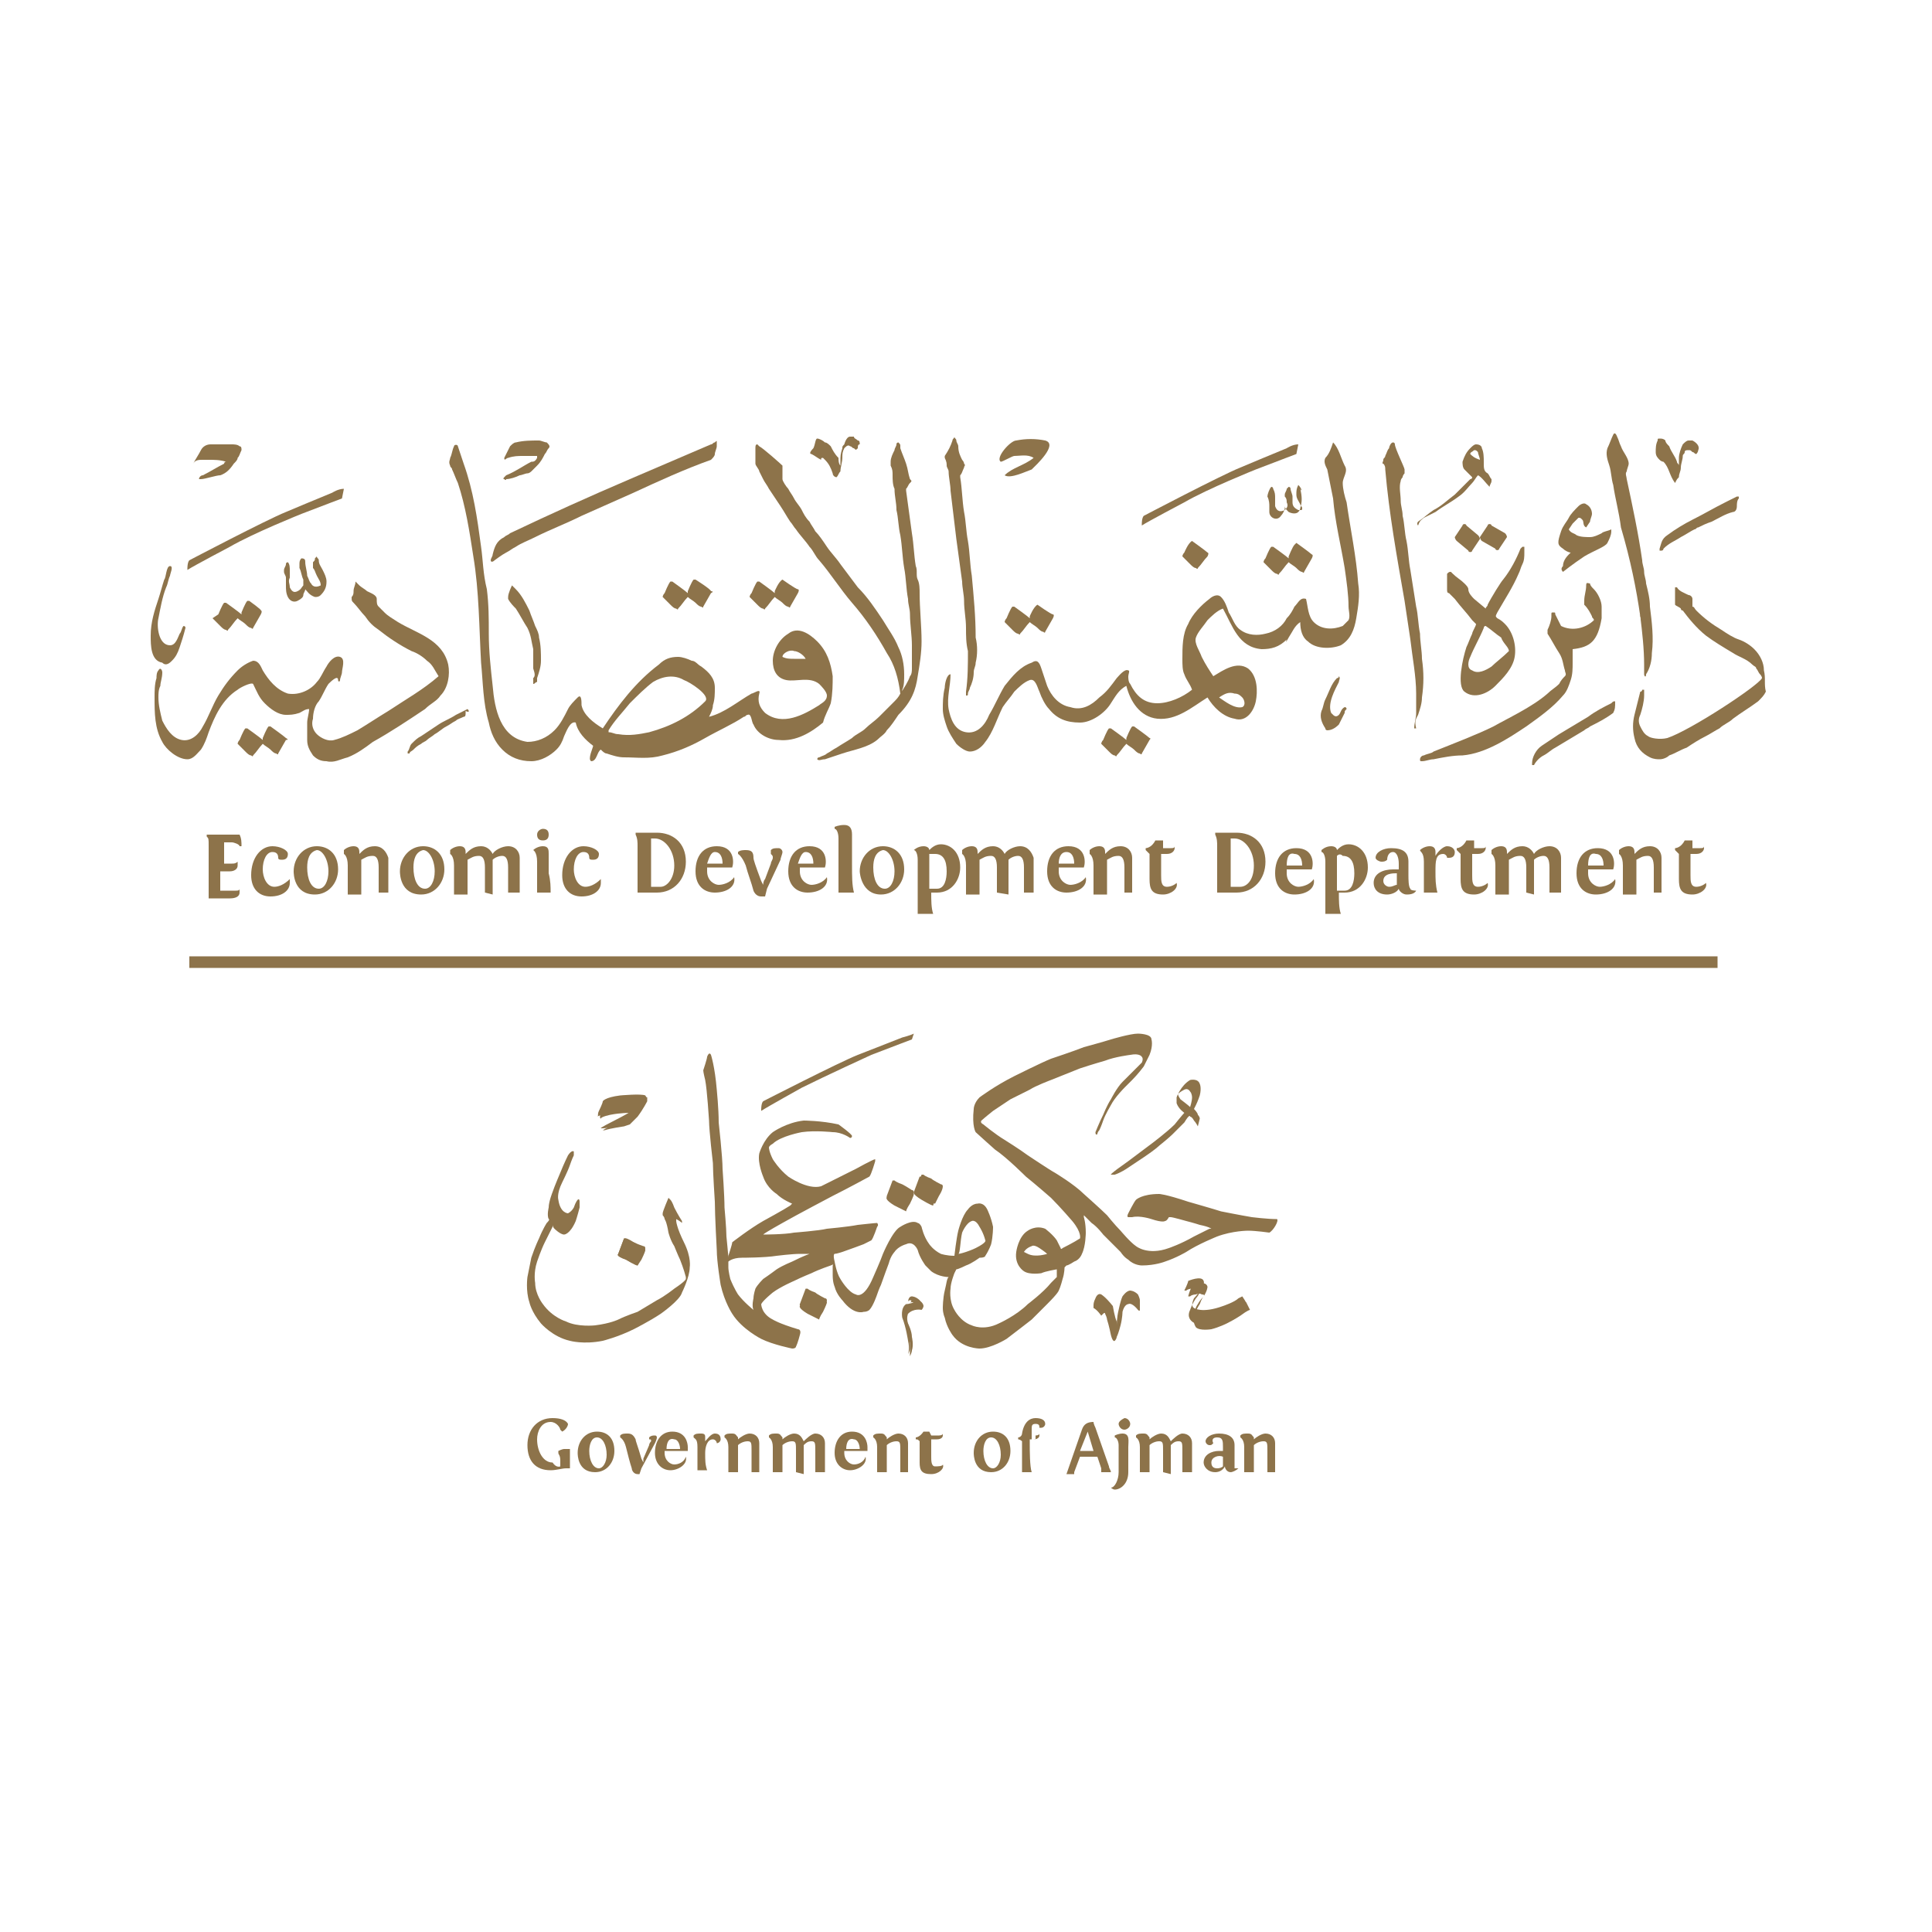 <?xml version="1.0" encoding="utf-8"?>
<!-- Generator: Adobe Illustrator 18.0.0, SVG Export Plug-In . SVG Version: 6.00 Build 0)  -->
<!DOCTYPE svg PUBLIC "-//W3C//DTD SVG 1.1//EN" "http://www.w3.org/Graphics/SVG/1.1/DTD/svg11.dtd">
<svg version="1.1" id="Layer_1" xmlns="http://www.w3.org/2000/svg" xmlns:xlink="http://www.w3.org/1999/xlink" x="0px" y="0px"
	 viewBox="0 0 100 100" enable-background="new 0 0 100 100" xml:space="preserve">
<g>
	<rect x="9.8" y="49.5" fill="#8D734A" width="79.1" height="0.6"/>
	<path fill="#8D734A" d="M47.3,61.7l0.3-0.8h0.1c0.1,0,0.4,0.2,0.4,0.2c0.2,0.1,0.5,0.3,0.5,0.3c0.1,0.1,0.1,0.1,0.1,0.1
		c0,0.1-0.2,0.5-0.2,0.5c-0.2,0.3-0.2,0.4-0.2,0.4c-0.1,0-0.6-0.3-0.6-0.3C47.2,61.8,47.3,61.7,47.3,61.7 M45.9,62l0.3-0.8h0.1
		c0.1,0,0.4,0.2,0.4,0.2c0.2,0.1,0.5,0.3,0.5,0.3c0.1,0.1,0.1,0.1,0.1,0.1c0,0.1-0.2,0.5-0.2,0.5c-0.2,0.3-0.2,0.4-0.2,0.4l-0.6-0.3
		C45.8,62.1,45.9,62,45.9,62 M31,57.5c0,0,0.2-0.4,0.2-0.5c0,0,0.1-0.2,0.9-0.3c0,0,1.1-0.1,1.3,0c0,0,0.1,0.1,0,0.2
		c0,0-0.2,0.4-0.5,0.8c0,0-0.2,0.3-0.4,0.4c0,0-0.1,0.1-0.3,0.1c0,0-0.7,0.2-1,0.2h-0.1c0,0-0.1,0,0.7-0.4c0,0,0.6-0.3,0.9-0.5
		c0,0,0,0-0.2,0c0,0-0.5,0-1,0.1c0,0-0.4,0.1-0.6,0.2C31,57.8,30.9,57.7,31,57.5 M33.4,64.7c0,0.1-0.2,0.5-0.2,0.5
		C33,65.5,33,65.5,33,65.5c-0.1,0-0.6-0.3-0.6-0.3C31.8,65,32,64.9,32,64.9l0.3-0.8h0.1c0.1,0,0.4,0.2,0.4,0.2
		c0.2,0.1,0.5,0.3,0.5,0.3C33.4,64.6,33.4,64.7,33.4,64.7 M47,67.6c0,0,0.2-0.1,0.4-0.1c0,0-0.1-0.1-0.2-0.1c0,0-0.1,0-0.1,0.1l0,0
		c0,0,0.1-0.3,0.2-0.3c0,0,0.2,0,0.4,0.2c0,0,0.1,0.1,0.1,0.2c0,0,0,0.1-0.1,0.2c0,0-0.4-0.1-0.7,0.2c0,0-0.1,0.2,0,0.5
		c0,0,0.2,0.4,0.2,0.7c0,0,0.1,0.4,0,0.7c0,0,0,0.1-0.1,0.3l0,0c0,0,0-0.3,0-0.7c0,0-0.2-0.8-0.3-1.1C46.8,68.4,46.7,67.8,47,67.6
		 M41.4,67.6l0.3-0.8h0.1c0.1,0,0.4,0.2,0.4,0.2c0.2,0.1,0.5,0.3,0.5,0.3c0.1,0.1,0.1,0.1,0.1,0.1c0,0.1-0.2,0.5-0.2,0.5
		c-0.2,0.3-0.2,0.4-0.2,0.4L41.8,68C41.3,67.7,41.4,67.6,41.4,67.6 M64.5,67.5c0,0-0.1,0-0.5,0.3c0,0-0.3,0.2-0.7,0.4
		c0,0-0.4,0.2-0.8,0.3c0,0-0.6,0.1-0.8-0.1c0,0-0.3-0.2-0.1-0.6c0,0,0.1-0.3,0.3-0.6c0,0,0.2-0.2,0.2-0.4c0,0,0-0.1-0.1-0.1
		c0,0-0.1,0-0.3,0c0,0-0.2,0-0.3,0.1h-0.1c0,0,0.2-0.4,0.2-0.5c0,0,0.7-0.3,0.8,0c0,0,0.1,0.2-0.2,0.5c0,0-0.1,0.2-0.3,0.4
		c0,0-0.2,0.4,0,0.5c0,0,0.4,0.3,1.5-0.1c0,0,0.6-0.2,0.8-0.4l0.2-0.1C64.5,67.4,64.5,67.4,64.5,67.5"/>
	<path fill="#8D734A" d="M32.8,64.3c0,0-0.3-0.1-0.4-0.2h-0.1L32,64.9c0,0-0.1,0.1,0.4,0.3c0,0,0.5,0.3,0.6,0.3c0,0,0,0,0.2-0.4
		c0,0,0.2-0.3,0.2-0.5c0,0,0-0.1-0.1-0.1C33.3,64.5,33,64.4,32.8,64.3"/>
	<path fill="#8D734A" d="M31.6,57.7c0.5-0.1,1-0.1,1-0.1c0.2,0,0.2,0,0.2,0c-0.3,0.2-0.9,0.5-0.9,0.5c-0.7,0.4-0.7,0.4-0.7,0.4h0.1
		c0.3-0.1,1-0.2,1-0.2c0.3-0.1,0.3-0.1,0.3-0.1c0.1-0.1,0.4-0.4,0.4-0.4c0.3-0.4,0.5-0.8,0.5-0.8c0-0.1,0-0.2,0-0.2
		c-0.2-0.1-1.3,0-1.3,0c-0.8,0.1-0.9,0.3-0.9,0.3c-0.1,0.1-0.2,0.5-0.2,0.5c-0.1,0.3,0,0.3,0,0.3C31.1,57.8,31.6,57.7,31.6,57.7"/>
	<path fill="#8D734A" d="M42.4,68.2c0,0,0,0,0.2-0.4c0,0,0.2-0.3,0.2-0.5c0,0,0-0.1-0.1-0.1c0,0-0.4-0.2-0.5-0.3
		c0,0-0.3-0.1-0.4-0.2h-0.1l-0.3,0.8c0,0-0.1,0.1,0.4,0.3C41.8,67.9,42.3,68.2,42.4,68.2"/>
	<path fill="#8D734A" d="M47.8,62c0,0,0.5,0.3,0.6,0.3c0,0,0,0,0.2-0.4c0,0,0.2-0.3,0.2-0.5c0,0,0-0.1-0.1-0.1c0,0-0.4-0.2-0.5-0.3
		c0,0-0.3-0.1-0.4-0.2h-0.1l-0.3,0.8C47.3,61.7,47.2,61.8,47.8,62"/>
	<path fill="#8D734A" d="M46.3,62.3c0,0,0.5,0.3,0.6,0.3c0,0,0,0,0.2-0.4c0,0,0.2-0.3,0.2-0.5c0,0,0-0.1-0.1-0.1
		c0,0-0.3-0.2-0.5-0.3c0,0-0.3-0.1-0.4-0.2h-0.1l-0.3,0.8C45.9,62,45.8,62.1,46.3,62.3"/>
	<path fill="#8D734A" d="M64.5,67.4l-0.2,0.1c-0.2,0.2-0.8,0.4-0.8,0.4C62.4,68.3,62,68,62,68c-0.3-0.1,0-0.5,0-0.5
		c0.1-0.2,0.3-0.4,0.3-0.4c0.2-0.3,0.2-0.5,0.2-0.5c-0.1-0.4-0.8,0-0.8,0c-0.1,0.1-0.2,0.5-0.2,0.5h0.1c0.1-0.1,0.3-0.1,0.3-0.1
		c0.2-0.1,0.3,0,0.3,0c0.2,0,0.1,0.1,0.1,0.1c-0.1,0.1-0.2,0.4-0.2,0.4c-0.2,0.3-0.3,0.6-0.3,0.6c-0.1,0.3,0.1,0.6,0.1,0.6
		c0.2,0.2,0.8,0.1,0.8,0.1c0.4-0.1,0.8-0.3,0.8-0.3c0.4-0.2,0.7-0.4,0.7-0.4c0.4-0.3,0.5-0.3,0.5-0.3C64.5,67.4,64.5,67.4,64.5,67.4
		"/>
	<path fill="#8D734A" d="M47,69.4c0.1,0.4,0,0.7,0,0.7l0,0c0.1-0.2,0.1-0.3,0.1-0.3c0-0.3,0-0.7,0-0.7c-0.1-0.3-0.2-0.7-0.2-0.7
		c-0.1-0.3,0-0.5,0-0.5c0.3-0.3,0.7-0.2,0.7-0.2c0.1-0.1,0.1-0.2,0.1-0.2l-0.1-0.2c-0.2-0.2-0.4-0.2-0.4-0.2c-0.2,0-0.2,0.3-0.2,0.3
		l0,0c0-0.1,0.1-0.1,0.1-0.1c0.1,0,0.2,0.1,0.2,0.1c-0.2,0.1-0.4,0.1-0.4,0.1c-0.3,0.2-0.2,0.7-0.2,0.7C46.9,68.7,47,69.4,47,69.4"
		/>
	<path fill="#8D734A" d="M61.3,57.6c-0.1,0.1-0.5,0.6-0.5,0.6c-0.4,0.4-1.2,1-1.2,1c-0.8,0.6-1.2,0.9-1.2,0.9
		c-1,0.7-0.9,0.7-0.9,0.7h0.2c0.3-0.1,0.6-0.3,0.6-0.3c0.6-0.4,0.9-0.6,0.9-0.6c0.6-0.4,0.8-0.6,0.8-0.6c0.5-0.4,0.7-0.6,0.7-0.6
		c0.4-0.4,0.6-0.6,0.6-0.6c0.3-0.5,0.3-0.3,0.3-0.3c0.1,0,0.2,0.2,0.2,0.2c0.1,0.1,0.2,0.3,0.2,0.3l0.1-0.4c0-0.1-0.1-0.2-0.1-0.2
		c0-0.1-0.2-0.3-0.2-0.3l0.1-0.2c0.1-0.2,0.2-0.5,0.2-0.5c0.1-0.4,0-0.6,0-0.6c-0.1-0.3-0.5-0.2-0.5-0.2c-0.5,0.3-0.7,0.9-0.7,0.9
		c0,0.2,0,0.3,0,0.3C61,57.4,61.3,57.6,61.3,57.6 M61,56.6c0.1-0.1,0.3-0.2,0.3-0.2c0.2-0.1,0.3,0.1,0.3,0.1
		c0.1,0.1,0.1,0.3,0.1,0.3c0,0.2-0.1,0.5-0.1,0.5c-0.1-0.1-0.5-0.4-0.5-0.4C60.9,56.6,61,56.6,61,56.6"/>
	<path fill="#8D734A" d="M47.3,53.5L47.3,53.5c-0.2,0.1-0.6,0.2-0.6,0.2c-0.5,0.2-2.3,0.9-2.3,0.9c-1,0.4-4.9,2.4-4.9,2.4
		c-0.1,0.1-0.1,0.4-0.1,0.4l0,0c0,0.1,0,0.1,0,0.1c0.3-0.2,2.1-1.2,2.1-1.2c1.2-0.6,3.6-1.7,3.6-1.7c1.3-0.5,2.1-0.8,2.1-0.8
		L47.3,53.5"/>
	<path fill="#8D734A" d="M29,75.9v-0.3c0-0.3-0.1-0.3-0.1-0.4v-0.1c0,0,0.2-0.1,0.3-0.1c0.1,0,0.2,0,0.3,0c0,0.3,0,0.3,0,0.6
		c0,0.1,0,0.4,0,0.4c-0.1,0-0.1,0-0.2,0c-0.2,0-0.5,0.1-0.8,0.1c-0.8,0-1.2-0.5-1.2-1.3s0.5-1.4,1.3-1.4c0.4,0,0.7,0.1,0.8,0.3
		c0,0.1-0.1,0.3-0.3,0.4L29,74c0-0.1-0.2-0.4-0.5-0.4c-0.5,0-0.7,0.5-0.7,0.9c0,0.6,0.3,1.2,0.8,1.2C28.8,76,29,75.9,29,75.9"/>
	<path fill="#8D734A" d="M29.9,75.2c0-0.6,0.4-1.1,1-1.1c0.5,0,0.9,0.3,0.9,1c0,0.6-0.4,1.1-1,1.1C29.9,76.2,29.9,75.3,29.9,75.2
		 M30.5,75.1c0,0.5,0.2,0.9,0.5,0.9c0.2,0,0.4-0.3,0.4-0.7c0-0.5-0.2-0.9-0.5-0.9S30.5,74.8,30.5,75.1"/>
	<path fill="#8D734A" d="M33.2,76l-0.1,0.3H33c-0.2,0-0.3-0.2-0.3-0.3c-0.1-0.3-0.2-0.7-0.3-1.1s-0.3-0.5-0.3-0.5v-0.1
		c0.1-0.1,0.2-0.1,0.4-0.1s0.3,0.1,0.4,0.3c0,0.1,0.1,0.3,0.3,1l0.1,0.2c0,0,0-0.1,0-0.2l0.3-0.7c0-0.1,0.1-0.2,0.1-0.2
		c0-0.1,0-0.1-0.1-0.1v-0.1c0.1-0.1,0.2-0.1,0.3-0.1s0.1,0.1,0.1,0.1c0,0.1-0.1,0.3-0.1,0.3L33.2,76z"/>
	<path fill="#8D734A" d="M35.6,75.1c-0.1,0-0.2,0-0.3,0h-0.9v0.1c0,0.4,0.3,0.6,0.5,0.6s0.5-0.1,0.6-0.4c0.1,0.4-0.4,0.7-0.8,0.7
		c-0.4,0-0.8-0.3-0.8-0.9s0.3-1.1,0.9-1.1c0.7,0,0.8,0.6,0.8,0.8V75.1L35.6,75.1z M34.5,75c0.2,0,0.4,0,0.7,0c0-0.2-0.1-0.5-0.3-0.5
		C34.6,74.4,34.5,74.7,34.5,75"/>
	<path fill="#8D734A" d="M36.1,76.2c0-0.2,0-0.8,0-1.3c0-0.4-0.1-0.4-0.2-0.5v-0.1c0.1-0.1,0.2-0.1,0.4-0.1s0.2,0.1,0.2,0.2
		c0,0,0,0.1,0,0.2c0.1-0.1,0.3-0.4,0.5-0.4s0.3,0.1,0.3,0.3c0,0.1-0.1,0.2-0.2,0.2l0,0c0-0.1-0.1-0.2-0.2-0.2
		c-0.3,0-0.4,0.4-0.4,0.7c0,0.4,0,0.6,0.1,0.9h-0.5V76.2z"/>
	<path fill="#8D734A" d="M38.9,76.2L38.9,76.2c0-0.4,0-0.8,0-1.1c0-0.4,0-0.5-0.2-0.5s-0.4,0.1-0.5,0.2c0,0.2,0,0.8,0,1.1
		c0,0.1,0,0.2,0,0.3h-0.5v-0.1v-1.2c0-0.4-0.2-0.5-0.2-0.5v-0.1c0.1-0.1,0.2-0.1,0.4-0.1s0.2,0.1,0.3,0.2v0.1
		c0.1-0.1,0.4-0.3,0.6-0.3c0.3,0,0.5,0.2,0.5,0.5c0,0.6,0,1,0,1.5H38.9z"/>
	<path fill="#8D734A" d="M41.2,76.2L41.2,76.2c0-0.4,0-0.8,0-1.1c0-0.4,0-0.5-0.2-0.5s-0.4,0.1-0.5,0.2c0,0.2,0,0.8,0,1.1
		c0,0.1,0,0.2,0,0.3H40v-0.1v-1.2c0-0.4-0.2-0.5-0.2-0.5v-0.1c0.1-0.1,0.2-0.1,0.4-0.1s0.2,0.1,0.3,0.2v0.1c0.1-0.1,0.4-0.3,0.6-0.3
		c0.3,0,0.4,0.2,0.5,0.4c0.1-0.1,0.4-0.4,0.6-0.4c0.3,0,0.5,0.2,0.5,0.5c0,0.6,0,1,0,1.5h-0.5v-0.1c0-0.3,0-0.7,0-1
		c0-0.4,0-0.5-0.2-0.5s-0.3,0.1-0.4,0.2c0,0.6,0,1,0,1.5L41.2,76.2L41.2,76.2z"/>
	<path fill="#8D734A" d="M44.9,75.1c-0.1,0-0.2,0-0.3,0h-0.9v0.1c0,0.4,0.3,0.6,0.5,0.6s0.5-0.1,0.6-0.4c0.1,0.4-0.4,0.7-0.8,0.7
		c-0.4,0-0.8-0.3-0.8-0.9s0.3-1.1,0.9-1.1c0.7,0,0.8,0.6,0.8,0.8V75.1L44.9,75.1z M43.8,75c0.2,0,0.4,0,0.7,0c0-0.2-0.1-0.5-0.3-0.5
		C43.9,74.4,43.8,74.7,43.8,75"/>
	<path fill="#8D734A" d="M46.6,76.2L46.6,76.2c0-0.4,0-0.8,0-1.1c0-0.4,0-0.5-0.2-0.5s-0.4,0.1-0.5,0.2c0,0.2,0,0.8,0,1.1
		c0,0.1,0,0.2,0,0.3h-0.5v-0.1v-1.2c0-0.4-0.2-0.5-0.2-0.5v-0.1c0.1-0.1,0.2-0.1,0.4-0.1s0.2,0.1,0.3,0.2v0.1
		c0.1-0.1,0.4-0.3,0.6-0.3c0.3,0,0.5,0.2,0.5,0.5c0,0.6,0,1,0,1.5H46.6z"/>
	<path fill="#8D734A" d="M48.2,74.3h0.4c0,0,0.2,0,0.2-0.1v0.1c0,0.1-0.1,0.2-0.3,0.2c-0.1,0-0.2,0-0.3,0v0.9c0,0.2,0,0.5,0.2,0.5
		c0.1,0,0.4,0,0.4-0.1c0.1,0.2-0.2,0.5-0.6,0.5c-0.5,0-0.6-0.2-0.6-0.6c0-0.3,0-0.6,0-0.8c0-0.1,0-0.2,0-0.3
		c-0.1-0.1-0.1-0.1-0.2-0.1v-0.1c0,0,0.2,0,0.4-0.3h0.3L48.2,74.3z"/>
	<path fill="#8D734A" d="M53.6,74.3c0,0,0.2,0,0.2-0.1v0.1c0,0.1-0.1,0.2-0.3,0.2c-0.1,0-0.1,0-0.2,0v0.2c0,0.4,0,1.2,0.1,1.5h-0.5
		c0-0.1,0-0.9,0-1.2c0-0.2,0-0.4,0-0.4c-0.1-0.1-0.2-0.1-0.2-0.1v-0.1c0.1,0,0.2-0.1,0.2-0.2c0.1-0.6,0.4-0.8,0.7-0.8
		s0.5,0.1,0.5,0.3c0,0.1-0.1,0.2-0.2,0.2h-0.1c0-0.1,0-0.2-0.2-0.2s-0.2,0.1-0.2,0.3c0,0,0,0,0,0.1v0.3c0,0,0,0,0,0.1h0.2V74.3z"/>
	<path fill="#8D734A" d="M57.4,75.9c0,0.1,0.1,0.2,0.1,0.3H57c0,0,0-0.1,0-0.2l-0.2-0.6h-0.9l-0.3,0.8v0.1h-0.4L56,74
		c0.1-0.3,0.3-0.4,0.6-0.4c0,0.1,0.1,0.3,0.1,0.3L57.4,75.9z M56.3,74.1l-0.4,1h0.7L56.3,74.1z"/>
	<path fill="#8D734A" d="M57.9,74.8c0-0.2-0.1-0.4-0.2-0.4v-0.1c0,0,0.2-0.1,0.4-0.1c0.4,0,0.3,0.4,0.3,0.7c0,0.2,0-0.1,0,1.3
		c0,0.6-0.4,0.9-0.7,0.9c-0.1,0-0.2-0.1-0.2-0.1c0.2,0,0.4-0.4,0.4-0.8V74.8z M57.9,73.7c0,0.1,0.1,0.3,0.3,0.3
		c0.1,0,0.3-0.1,0.3-0.3c0-0.1-0.1-0.3-0.3-0.3C58,73.5,57.9,73.6,57.9,73.7"/>
	<path fill="#8D734A" d="M60.2,76.2L60.2,76.2c0-0.4,0-0.8,0-1.1c0-0.4,0-0.5-0.2-0.5s-0.4,0.1-0.5,0.2c0,0.2,0,0.8,0,1.1
		c0,0.1,0,0.2,0,0.3H59v-0.1v-1.2c0-0.4-0.2-0.5-0.2-0.5v-0.1c0.1-0.1,0.2-0.1,0.4-0.1s0.2,0.1,0.3,0.2v0.1c0.1-0.1,0.4-0.3,0.6-0.3
		c0.3,0,0.4,0.2,0.5,0.4c0.1-0.1,0.4-0.4,0.6-0.4c0.3,0,0.5,0.2,0.5,0.5c0,0.6,0,1,0,1.5h-0.5v-0.1c0-0.3,0-0.7,0-1
		c0-0.4,0-0.5-0.2-0.5s-0.3,0.1-0.4,0.2c0,0.6,0,1,0,1.5L60.2,76.2L60.2,76.2z"/>
	<path fill="#8D734A" d="M64.1,76L64.1,76c-0.1,0.1-0.3,0.2-0.4,0.2c-0.2,0-0.3-0.2-0.3-0.3c-0.1,0.2-0.3,0.3-0.5,0.3
		c-0.4,0-0.6-0.3-0.6-0.5c0-0.4,0.4-0.6,0.8-0.6c0.1,0,0.2,0,0.2,0c0-0.1,0-0.2,0-0.2c0-0.3,0-0.5-0.3-0.5c-0.2,0-0.3,0.1-0.2,0.3
		c-0.1,0.1-0.1,0.1-0.2,0.1c-0.1,0-0.2-0.1-0.2-0.2c0-0.2,0.3-0.4,0.7-0.4c0.5,0,0.8,0.2,0.8,0.6c0,0.1,0,0.3,0,0.6
		c0,0.1,0,0.5,0,0.6C63.9,76,64.1,76,64.1,76 M62.7,75.7c0,0.2,0.1,0.3,0.3,0.3s0.3-0.1,0.3-0.1c0-0.2,0-0.4,0-0.5
		C63.1,75.3,62.7,75.4,62.7,75.7"/>
	<path fill="#8D734A" d="M65.6,76.2L65.6,76.2c0-0.4,0-0.8,0-1.1c0-0.4,0-0.5-0.2-0.5s-0.4,0.1-0.5,0.2c0,0.2,0,0.8,0,1.1
		c0,0.1,0,0.2,0,0.3h-0.5v-0.1v-1.2c0-0.4-0.2-0.5-0.2-0.5v-0.1c0.1-0.1,0.2-0.1,0.4-0.1c0.2,0,0.2,0.1,0.3,0.2v0.1
		c0.1-0.1,0.4-0.3,0.6-0.3c0.3,0,0.5,0.2,0.5,0.5c0,0.6,0,1,0,1.5H65.6z"/>
	<path fill="#8D734A" d="M34.2,68c-0.6,0.4-1.4,0.8-1.4,0.8c-0.8,0.4-1.6,0.6-1.6,0.6c-1,0.2-1.7,0-1.7,0c-0.9-0.2-1.5-0.9-1.5-0.9
		c-0.5-0.6-0.6-1.1-0.6-1.1c-0.2-0.6-0.1-1.3-0.1-1.3c0.1-0.5,0.2-1,0.2-1c0.2-0.6,0.4-1,0.4-1c0.2-0.5,0.4-0.8,0.4-0.8
		c0.2-0.2,0.1-0.2,0.1-0.2c-0.1-0.2,0-0.6,0-0.6c0-0.3,0.2-0.8,0.2-0.8c0.1-0.3,0.4-1,0.4-1c0.2-0.5,0.4-0.9,0.4-0.9
		c0.2-0.3,0.3-0.2,0.3-0.2v0.2c-0.1,0.2-0.2,0.5-0.2,0.5c-0.1,0.3-0.4,0.9-0.4,0.9c-0.3,0.6-0.2,0.9-0.2,0.9
		c0.1,0.7,0.5,0.7,0.5,0.7c0.2-0.1,0.3-0.3,0.3-0.3c0.1-0.3,0.2-0.4,0.2-0.4C30,62,30,62.2,30,62.2c0,0.1,0,0.3,0,0.3
		c-0.1,0.4-0.2,0.7-0.2,0.7c-0.3,0.7-0.6,0.7-0.6,0.7c-0.2,0-0.5-0.3-0.5-0.3c-0.1-0.1-0.1-0.2-0.1-0.2v0.1
		c-0.1,0.2-0.4,0.8-0.4,0.8c-0.2,0.4-0.4,1-0.4,1c-0.2,0.6-0.1,1.1-0.1,1.1c0,0.6,0.4,1.1,0.4,1.1c0.5,0.7,1.2,0.9,1.2,0.9
		c0.6,0.3,1.5,0.2,1.5,0.2c0.8-0.1,1.2-0.3,1.2-0.3c0.4-0.2,1-0.4,1-0.4c0.5-0.3,1-0.6,1-0.6c0.4-0.2,0.9-0.6,0.9-0.6
		c0.6-0.4,0.6-0.5,0.6-0.5c0-0.1,0-0.1,0-0.1c-0.1-0.4-0.3-0.9-0.3-0.9c-0.1-0.2-0.3-0.7-0.3-0.7c-0.2-0.3-0.3-0.7-0.3-0.7
		c-0.1-0.6-0.2-0.7-0.2-0.7c0-0.1-0.1-0.2-0.1-0.2v-0.1c0-0.1,0.3-0.8,0.3-0.8l0.1,0.1c0.1,0.1,0.2,0.4,0.2,0.4
		c0.2,0.4,0.4,0.7,0.4,0.7c0,0.1,0,0.1,0,0.1c-0.1-0.1-0.3-0.2-0.3-0.2v0.1c0,0.1,0.1,0.4,0.1,0.4c0.1,0.3,0.3,0.7,0.3,0.7
		c0.4,0.8,0.3,1.3,0.3,1.3c0,0.5-0.4,1.3-0.4,1.3C35.2,67.3,34.2,68,34.2,68"/>
	<path fill="#8D734A" d="M66.1,63.1c-0.5,0-1.3-0.1-1.3-0.1c-0.6-0.1-1.6-0.3-1.6-0.3c-0.3-0.1-1.7-0.5-1.7-0.5
		c-1.2-0.4-1.5-0.4-1.5-0.4c-0.9,0-1.2,0.3-1.2,0.3c-0.1,0.1-0.4,0.7-0.4,0.7c-0.1,0.2,0,0.2,0,0.2c0.1,0,0.2,0,0.2,0
		c0.4-0.1,1,0.1,1,0.1c0.6,0.2,0.7,0.1,0.7,0.1c0.1,0,0.2-0.2,0.2-0.2h0.1c0.1,0,0.8,0.2,0.8,0.2c0.4,0.1,0.7,0.2,0.7,0.2
		c0.5,0.1,0.6,0.2,0.6,0.2h-0.1c-0.2,0.1-0.8,0.4-0.8,0.4c-0.7,0.4-1.3,0.6-1.3,0.6c-1.1,0.4-1.7-0.1-1.7-0.1
		c-0.3-0.2-0.8-0.8-0.8-0.8c-0.3-0.3-0.7-0.8-0.7-0.8c-0.3-0.3-1.2-1.1-1.2-1.1c-0.5-0.5-1.5-1.1-1.5-1.1c-0.2-0.1-1.4-0.9-1.4-0.9
		C52.8,59.5,52,59,52,59c-0.5-0.3-1.1-0.8-1.1-0.8c-0.2-0.1-0.1-0.2-0.1-0.2c0.1-0.1,0.6-0.5,0.6-0.5c0.3-0.2,0.9-0.6,0.9-0.6
		c0.4-0.2,1-0.5,1-0.5c0.3-0.2,1.1-0.5,1.1-0.5c0.5-0.2,1.5-0.6,1.5-0.6c0.6-0.2,1.3-0.4,1.3-0.4c0.5-0.2,1.3-0.3,1.3-0.3
		c0.5-0.1,0.6,0.1,0.6,0.1c0.1,0.1,0,0.3,0,0.3c-0.1,0.1-0.3,0.3-0.3,0.3c-0.2,0.2-0.7,0.7-0.7,0.7c-0.3,0.3-0.6,0.9-0.6,0.9
		c-0.2,0.3-0.4,0.8-0.4,0.8c-0.2,0.4-0.4,0.9-0.4,0.9c0,0.2,0.1,0.1,0.1,0.1c0-0.1,0.1-0.2,0.1-0.2c0.1-0.2,0.2-0.5,0.2-0.5
		c0.1-0.3,0.4-0.8,0.4-0.8c0.2-0.4,0.7-0.9,0.7-0.9c0.1-0.1,0.4-0.4,0.4-0.4c0.3-0.3,0.6-0.7,0.6-0.7c0.2-0.4,0.3-0.6,0.3-0.6
		c0.2-0.5,0.1-0.8,0.1-0.8c0-0.3-0.7-0.3-0.7-0.3c-0.4,0-1.4,0.3-1.4,0.3c-0.3,0.1-1.4,0.4-1.4,0.4c-0.5,0.2-1.7,0.6-1.7,0.6
		c-0.5,0.2-1.9,0.9-1.9,0.9c-1,0.5-1.8,1.1-1.8,1.1c-0.3,0.3-0.3,0.6-0.3,0.6c-0.1,0.9,0.1,1.2,0.1,1.2c0.1,0.1,1,0.9,1,0.9
		c0.6,0.4,1.6,1.4,1.6,1.4c0.5,0.4,1.3,1.1,1.3,1.1c0.5,0.5,1.1,1.2,1.1,1.2c0.5,0.6,0.4,0.9,0.4,0.9c-0.3,0.2-0.9,0.5-0.9,0.5
		c-0.1,0.1-0.1,0-0.1,0c-0.1-0.2-0.2-0.4-0.2-0.4c-0.2-0.3-0.6-0.6-0.6-0.6c-0.5-0.2-0.9,0.1-0.9,0.1c-0.5,0.3-0.6,1.1-0.6,1.1
		c-0.1,0.7,0.4,1,0.4,1c0.3,0.2,0.9,0.1,0.9,0.1c0.2-0.1,0.8-0.2,0.8-0.2v0.1c0,0.1,0,0.3,0,0.3c-0.1,0.1-0.3,0.3-0.3,0.3
		c-0.4,0.5-1.2,1.1-1.2,1.1c-0.6,0.6-1.5,1-1.5,1c-0.8,0.4-1.4,0.1-1.4,0.1c-0.6-0.2-0.9-0.8-0.9-0.8c-0.3-0.5-0.2-1.1-0.2-1.1
		c0-0.3,0.2-0.8,0.2-0.8c0.1-0.2,0.1-0.2,0.1-0.2c0.1,0,0.5-0.2,0.5-0.2c0.3-0.1,0.7-0.4,0.7-0.4C51,65.1,51,65,51,65
		c0.2-0.3,0.3-0.6,0.3-0.6c0.1-0.4,0.1-0.9,0.1-0.9c-0.1-0.5-0.3-0.9-0.3-0.9c-0.2-0.4-0.5-0.3-0.5-0.3c-0.3,0-0.5,0.3-0.5,0.3
		c-0.3,0.3-0.5,1.1-0.5,1.1c-0.1,0.4-0.2,1.3-0.2,1.3c-0.4,0-0.7-0.1-0.7-0.1c-0.4-0.2-0.6-0.5-0.6-0.5c-0.3-0.4-0.4-0.9-0.4-0.9
		c-0.1-0.2-0.2-0.2-0.2-0.2c-0.3-0.2-0.9,0.2-0.9,0.2c-0.4,0.2-0.9,1.4-0.9,1.4c-0.1,0.3-0.5,1.2-0.5,1.2c-0.5,1.2-0.9,0.9-0.9,0.9
		c-0.4-0.1-0.8-0.8-0.8-0.8c-0.2-0.3-0.3-0.9-0.3-0.9c-0.1-0.4,0-0.4,0-0.4c0.1,0,0.4-0.1,0.4-0.1c0.3-0.1,1.1-0.4,1.1-0.4
		c0.4-0.2,0.4-0.2,0.4-0.2c0.1-0.1,0.3-0.7,0.3-0.7c0.1-0.1,0-0.2,0-0.2c-0.1,0-1,0.1-1,0.1c-0.5,0.1-1.6,0.2-1.6,0.2
		c-0.4,0.1-1.7,0.2-1.7,0.2c-0.5,0.1-1.6,0.1-1.6,0.1c-0.1,0,0,0,0,0c0.1-0.1,1-0.6,1-0.6c0.7-0.4,2.6-1.4,2.6-1.4
		c0.8-0.4,1.9-1,1.9-1c0.1-0.1,0.3-0.8,0.3-0.8c0-0.1,0-0.1,0-0.1c-0.1,0-1,0.5-1,0.5c-0.4,0.2-1.8,0.9-1.8,0.9
		c-0.7,0.2-1.7-0.5-1.7-0.5C40.3,60.5,40,60,40,60c-0.2-0.4-0.2-0.6-0.2-0.6c0-0.1,0.2-0.2,0.2-0.2c0.4-0.4,1.5-0.6,1.5-0.6
		c0.7-0.1,1.6,0,1.6,0c0.5,0,0.9,0.3,0.9,0.3c0.1,0,0.1-0.1,0.1-0.1c0-0.1-0.7-0.6-0.7-0.6C42.5,58,41.6,58,41.6,58
		c-0.9,0.1-1.6,0.6-1.6,0.6c-0.5,0.4-0.7,1.1-0.7,1.1c-0.1,0.5,0.2,1.2,0.2,1.2c0.2,0.6,0.7,0.9,0.7,0.9c0.3,0.3,0.8,0.5,0.8,0.5
		l-0.1,0.1c-0.3,0.2-1.4,0.8-1.4,0.8c-0.7,0.4-1.6,1.1-1.6,1.1c0,0.1-0.2,0.7-0.2,0.7c0,0.1,0,0.1,0,0.1c0-0.1-0.1-1.1-0.1-1.1
		c0-0.4-0.1-1.5-0.1-1.5c0-0.6-0.1-2-0.1-2c0-0.6-0.2-2.4-0.2-2.4c0-0.7-0.1-1.7-0.1-1.7c-0.1-1.2-0.3-1.8-0.3-1.8
		c-0.1-0.2-0.2,0.1-0.2,0.1c0,0.1-0.2,0.7-0.2,0.7c0,0.1,0.1,0.5,0.1,0.5c0.1,0.5,0.2,2.1,0.2,2.1c0,0.5,0.2,2.2,0.2,2.2
		c0,0.5,0.1,2,0.1,2c0,0.7,0.1,2.5,0.1,2.5c0,0.6,0.2,1.8,0.2,1.8c0.2,0.9,0.6,1.5,0.6,1.5c0.5,0.8,1.5,1.3,1.5,1.3
		c0.6,0.3,1.6,0.5,1.6,0.5c0.2,0,0.2-0.1,0.2-0.1c0.1-0.2,0.2-0.6,0.2-0.6c0.1-0.3-0.1-0.3-0.1-0.3c-1-0.3-1.3-0.5-1.3-0.5
		c-0.6-0.3-0.6-0.8-0.6-0.8c0.1-0.2,0.6-0.6,0.6-0.6c0.4-0.3,1.1-0.6,1.1-0.6c0.4-0.2,0.9-0.4,0.9-0.4c0.4-0.2,1-0.4,1-0.4
		c0.2-0.1,0.1,0,0.1,0c0,0.2,0,0.5,0,0.5c0,0.4,0.1,0.6,0.1,0.6c0.1,0.4,0.4,0.7,0.4,0.7c0.6,0.8,1.1,0.6,1.1,0.6
		c0.2,0,0.3-0.1,0.3-0.1c0.2-0.2,0.4-0.8,0.4-0.8c0.1-0.3,0.2-0.5,0.2-0.5c0.1-0.3,0.4-1.1,0.4-1.1c0.1-0.4,0.3-0.6,0.3-0.6
		c0.2-0.3,0.6-0.4,0.6-0.4c0.4-0.2,0.6,0.3,0.6,0.3c0.1,0.4,0.4,0.8,0.4,0.8c0.1,0.1,0.3,0.3,0.3,0.3c0.4,0.3,0.9,0.3,0.9,0.3l0,0
		c-0.1,0.1-0.1,0.3-0.2,0.7l0,0c-0.1,0.4-0.1,0.9-0.1,0.9c0,0.3,0.1,0.5,0.1,0.5c0.1,0.5,0.4,0.9,0.4,0.9c0.5,0.7,1.4,0.7,1.4,0.7
		c0.6,0,1.4-0.5,1.4-0.5c0.4-0.3,1.3-1,1.3-1c0.2-0.2,0.8-0.8,0.8-0.8c0.6-0.6,0.6-0.7,0.6-0.7c0.1-0.2,0.2-0.6,0.2-0.6
		c0.1-0.3,0.1-0.6,0.1-0.6l0.1-0.1c0.1,0,0.4-0.2,0.4-0.2c0.3-0.1,0.4-0.4,0.4-0.4c0.2-0.4,0.2-1.1,0.2-1.1c0-0.5-0.1-0.8-0.1-0.8
		c0-0.1,0-0.1,0-0.1l0.4,0.4c0.3,0.2,0.6,0.6,0.6,0.6c0.3,0.3,0.9,0.9,0.9,0.9c0.2,0.3,0.4,0.4,0.4,0.4c0.3,0.3,0.7,0.3,0.7,0.3
		c0.7,0,1.2-0.2,1.2-0.2c0.6-0.2,1.1-0.5,1.1-0.5C62,64.4,63,64,63,64c0.8-0.3,1.6-0.3,1.6-0.3c0.4,0,1.1,0.1,1.1,0.1
		C65.9,63.7,66.2,63.2,66.1,63.1L66.1,63.1C66.2,63.1,66.1,63.1,66.1,63.1 M53.2,64.9L53,64.8c0,0,0.1-0.2,0.4-0.3
		c0,0,0.1-0.1,0.4,0.1c0,0,0.3,0.2,0.4,0.3C54.2,64.9,53.6,65.1,53.2,64.9 M49.8,63.8c0,0,0.2-0.5,0.5-0.6c0,0,0.2-0.1,0.4,0.3
		c0,0,0.2,0.3,0.3,0.7c0,0,0.1,0.1-0.5,0.4c0,0-0.2,0.1-0.5,0.2c0,0-0.3,0.1-0.4,0.1C49.7,64.9,49.7,64.2,49.8,63.8 M41.9,64.9
		c0,0-0.3,0.1-0.9,0.4c0,0-0.5,0.2-0.8,0.4c0,0-0.4,0.3-0.7,0.5c0,0-0.3,0.3-0.4,0.5c0,0-0.1,0.3-0.1,0.5c0,0-0.1,0.4,0,0.6
		c0,0,0,0.1,0,0c0,0-0.5-0.4-0.8-0.8c0,0-0.2-0.3-0.4-0.8c0,0-0.1-0.4-0.1-0.6c0,0,0-0.2,0-0.3l0,0c0,0,0.2-0.2,0.7-0.2
		c0,0,1.2,0,1.8-0.1c0,0,0.8-0.1,1.2-0.1C41.4,64.9,41.8,64.9,41.9,64.9l0.3-0.1C42.3,64.7,42.4,64.7,41.9,64.9"/>
	<path fill="#8D734A" d="M59,67.3c0-0.1-0.1-0.3-0.1-0.3c-0.2-0.2-0.4-0.2-0.4-0.2c-0.2,0-0.4,0.3-0.4,0.3c-0.1,0.2-0.2,0.7-0.2,0.7
		c-0.1,0.4-0.1,0.8-0.1,0.8l0,0v-0.2c-0.1-0.2-0.2-0.8-0.2-0.8C57.2,67.1,57,67,57,67c-0.2-0.1-0.3,0.2-0.3,0.2
		c-0.1,0.2-0.1,0.3-0.1,0.4s0,0.1,0,0.1c0.2,0.1,0.4,0.4,0.4,0.4l0.1-0.1c0.1-0.1,0.1,0,0.1,0c0.1,0.2,0.1,0.3,0.1,0.3
		c0.1,0.3,0.2,0.8,0.2,0.8c0.1,0.4,0.2,0.3,0.2,0.3c0.1-0.1,0.1-0.2,0.1-0.2c0.1-0.2,0.2-0.6,0.2-0.6c0.1-0.4,0.1-0.7,0.1-0.7
		c0.1-0.4,0.3-0.4,0.3-0.4c0.2-0.1,0.5,0.3,0.5,0.3c0.1,0.1,0.1,0,0.1,0C59,67.6,59,67.4,59,67.3C59,67.4,59,67.4,59,67.3L59,67.3"
		/>
	<path fill="#8D734A" d="M50.4,75.2c0-0.6,0.4-1.1,1-1.1c0.5,0,0.9,0.3,0.9,1c0,0.6-0.4,1.1-1,1.1C50.4,76.2,50.4,75.3,50.4,75.2
		 M50.9,75.1c0,0.5,0.2,0.9,0.5,0.9c0.2,0,0.4-0.3,0.4-0.7c0-0.5-0.2-0.9-0.5-0.9C51,74.4,50.9,74.8,50.9,75.1"/>
	<path fill="#8D734A" d="M63,46.2c0-0.1,0-0.2,0-0.2v-2.2c0-0.2,0-0.4-0.1-0.6v-0.1H64c0.8,0,1.5,0.5,1.5,1.5c0,0.9-0.6,1.6-1.5,1.6
		H63z M64.9,44.8c0-0.8-0.5-1.4-1-1.4h-0.2c0,0.2,0,1.1,0,1.6c0,0.3,0,0.6,0,0.9h0.5C64.5,45.9,64.9,45.6,64.9,44.8"/>
	<path fill="#8D734A" d="M67.9,45c-0.1,0-0.2,0-0.3,0h-1c0,0.1,0,0.1,0,0.2c0,0.5,0.4,0.7,0.6,0.7s0.6-0.1,0.8-0.4
		c0.1,0.5-0.4,0.8-1,0.8c-0.5,0-1-0.3-1-1.1s0.4-1.3,1.1-1.3C68,43.9,68,44.7,67.9,45L67.9,45L67.9,45z M66.6,44.8
		c0.3,0,0.5,0,0.8,0c0-0.3-0.1-0.6-0.4-0.6C66.7,44.1,66.6,44.4,66.6,44.8"/>
	<path fill="#8D734A" d="M68.6,47.4c0-0.1,0-0.3,0-0.6v-0.5c0-0.9,0-1.7,0-1.7c0-0.3-0.1-0.5-0.2-0.5V44c0,0,0.2-0.2,0.5-0.2
		c0.2,0,0.3,0.1,0.3,0.2c0.1-0.1,0.3-0.3,0.6-0.3c0.5,0,1,0.4,1,1.2c0,0.6-0.4,1.3-1.2,1.3c-0.1,0-0.2,0-0.3,0c0,0.4,0,0.8,0.1,1.1
		h-0.8V47.4z M69.2,44.3c0,0.4,0,0.9,0,1.5v0.3c0.1,0,0.2,0,0.4,0c0.4,0,0.5-0.5,0.5-0.9c0-0.6-0.2-0.9-0.6-0.9
		C69.4,44.2,69.3,44.2,69.2,44.3"/>
	<path fill="#8D734A" d="M73.3,46.1L73.3,46.1c-0.1,0.2-0.4,0.2-0.5,0.2c-0.2,0-0.4-0.2-0.4-0.3c-0.1,0.2-0.4,0.3-0.6,0.3
		c-0.5,0-0.7-0.3-0.7-0.6c0-0.5,0.5-0.7,1-0.7c0.1,0,0.2,0,0.3,0c0-0.1,0-0.2,0-0.3c0-0.3-0.1-0.6-0.3-0.6c-0.2,0-0.3,0.2-0.3,0.4
		c-0.1,0.1-0.2,0.1-0.3,0.1c-0.1,0-0.3-0.1-0.3-0.2c0-0.3,0.4-0.5,0.8-0.5c0.6,0,0.9,0.2,0.9,0.7c0,0.2,0,0.3,0,0.7
		c0,0.2,0,0.6,0.1,0.7C73,46.1,73.3,46.1,73.3,46.1 M71.6,45.6c0,0.2,0.2,0.3,0.3,0.3c0.2,0,0.3-0.1,0.4-0.1c0-0.2,0-0.5,0-0.6
		C72.1,45.2,71.6,45.2,71.6,45.6"/>
	<path fill="#8D734A" d="M73.7,46.2c0-0.3,0-1,0-1.6c0-0.5-0.2-0.5-0.2-0.6v0c0.1-0.1,0.3-0.2,0.5-0.2s0.3,0.1,0.3,0.3
		c0,0,0,0.1,0,0.2c0.1-0.2,0.4-0.5,0.6-0.5c0.3,0,0.4,0.2,0.4,0.3c0,0.2-0.1,0.3-0.3,0.3c0,0,0,0-0.1,0c0-0.1-0.1-0.2-0.2-0.2
		c-0.4,0-0.4,0.4-0.4,0.9c0,0.4,0,0.7,0.1,1.1C74.4,46.2,73.7,46.2,73.7,46.2z"/>
	<path fill="#8D734A" d="M76.3,43.9h0.4c0.1,0,0.2,0,0.2-0.1v0.1c0,0.1-0.1,0.3-0.4,0.3c-0.1,0-0.2,0-0.3,0v1.1c0,0.3,0,0.6,0.3,0.6
		c0.2,0,0.4-0.1,0.5-0.2c0.1,0.3-0.3,0.6-0.7,0.6c-0.6,0-0.7-0.3-0.7-0.8c0-0.3,0-0.7,0-1c0-0.1,0-0.3,0-0.3
		c-0.1-0.1-0.1-0.1-0.2-0.2v-0.1c0,0,0.3,0,0.5-0.4h0.4L76.3,43.9z"/>
	<path fill="#8D734A" d="M79,46.2L79,46.2c0-0.5,0-0.9,0-1.3s-0.1-0.6-0.3-0.6c-0.3,0-0.4,0.1-0.6,0.2c0,0.2,0,0.9,0,1.4
		c0,0.1,0,0.3,0,0.4h-0.7v-0.1v-1.4c0-0.5-0.2-0.6-0.2-0.6V44c0.1-0.1,0.3-0.2,0.5-0.2s0.3,0.1,0.3,0.3v0.1c0.2-0.2,0.4-0.4,0.8-0.4
		c0.3,0,0.5,0.2,0.6,0.4c0.1-0.2,0.5-0.4,0.8-0.4c0.4,0,0.6,0.3,0.6,0.6c0,0.7,0,1.2,0,1.8h-0.6v-0.1c0-0.4,0-0.8,0-1.2
		s-0.1-0.6-0.3-0.6c-0.2,0-0.4,0.1-0.5,0.2c0,0.7,0,1.2,0,1.8L79,46.2L79,46.2z"/>
	<path fill="#8D734A" d="M83.5,45c-0.1,0-0.2,0-0.3,0h-1c0,0.1,0,0.1,0,0.2c0,0.5,0.4,0.7,0.6,0.7s0.6-0.1,0.8-0.4
		c0.1,0.5-0.4,0.8-1,0.8c-0.5,0-1-0.3-1-1.1s0.4-1.3,1.1-1.3C83.6,43.9,83.6,44.7,83.5,45L83.5,45L83.5,45z M82.2,44.8
		c0.3,0,0.5,0,0.8,0c0-0.3-0.1-0.6-0.4-0.6C82.3,44.1,82.2,44.4,82.2,44.8"/>
	<path fill="#8D734A" d="M85.6,46.2L85.6,46.2c0-0.5,0-0.9,0-1.3s-0.1-0.6-0.3-0.6c-0.3,0-0.4,0.1-0.6,0.2c0,0.2,0,0.9,0,1.4
		c0,0.1,0,0.3,0,0.4H84v-0.1v-1.4c0-0.5-0.2-0.6-0.2-0.6V44c0.1-0.1,0.3-0.2,0.5-0.2s0.3,0.1,0.3,0.3v0.1c0.2-0.2,0.4-0.4,0.8-0.4
		s0.6,0.3,0.6,0.6c0,0.7,0,1.2,0,1.8C86,46.2,85.6,46.2,85.6,46.2z"/>
	<path fill="#8D734A" d="M87.6,43.9H88c0.1,0,0.2,0,0.2-0.1v0.1c0,0.1-0.1,0.3-0.4,0.3c-0.1,0-0.2,0-0.3,0v1.1c0,0.3,0,0.6,0.3,0.6
		c0.2,0,0.4-0.1,0.5-0.2c0.1,0.3-0.3,0.6-0.7,0.6c-0.6,0-0.7-0.3-0.7-0.8c0-0.3,0-0.7,0-1c0-0.1,0-0.3,0-0.3
		c-0.1-0.1-0.1-0.1-0.2-0.2v-0.1c0,0,0.3,0,0.5-0.4h0.4L87.6,43.9z"/>
	<path fill="#8D734A" d="M10.8,46.2c0-0.2,0-0.3,0-0.3v-2.1c0-0.4,0-0.4-0.1-0.5v-0.1h0.8h0.9c0.1,0.2,0.1,0.4,0.1,0.6h-0.1
		c0-0.1-0.3-0.2-0.4-0.2h-0.4c0,0.2,0,0.8,0,1.1H12c0.1,0,0.2,0,0.3-0.1c0,0.1,0,0.1,0,0.2c0,0.2-0.2,0.3-0.4,0.3s-0.3,0-0.5,0
		c0,0.5,0,1,0,1h0.8c0.1,0,0.2,0,0.2-0.1c0,0.1,0,0.1,0,0.2c0,0.2-0.2,0.3-0.5,0.3h-1.1V46.2z"/>
	<path fill="#8D734A" d="M14.1,43.8c0.4,0,0.8,0.2,0.8,0.4s-0.1,0.3-0.3,0.3c-0.1,0-0.2,0-0.2-0.1c0-0.2-0.1-0.3-0.3-0.3
		c-0.3,0-0.5,0.4-0.5,0.9c0,0.4,0.2,0.9,0.6,0.9c0.2,0,0.5-0.1,0.8-0.4c0,0.1,0,0.1,0,0.2c0,0.4-0.4,0.7-1,0.7s-1-0.4-1-1.1
		C13,44.4,13.5,43.8,14.1,43.8"/>
	<path fill="#8D734A" d="M15.2,45.1c0-0.7,0.5-1.3,1.2-1.3c0.6,0,1.1,0.4,1.1,1.2c0,0.7-0.5,1.3-1.2,1.3
		C15.2,46.3,15.2,45.2,15.2,45.1 M15.9,44.9c0,0.6,0.2,1.1,0.6,1.1c0.3,0,0.5-0.4,0.5-0.9c0-0.6-0.3-1.1-0.6-1.1
		C16,44.1,15.9,44.5,15.9,44.9"/>
	<path fill="#8D734A" d="M19.6,46.2L19.6,46.2c0-0.5,0-0.9,0-1.3s-0.1-0.6-0.3-0.6c-0.3,0-0.4,0.1-0.6,0.2c0,0.2,0,0.9,0,1.4
		c0,0.1,0,0.3,0,0.4H18v-0.1v-1.4c0-0.5-0.2-0.6-0.2-0.6V44c0.1-0.1,0.3-0.2,0.5-0.2s0.3,0.1,0.3,0.3v0.1c0.2-0.2,0.4-0.4,0.8-0.4
		s0.6,0.3,0.7,0.6c0,0.7,0,1.2,0,1.8C20.1,46.2,19.6,46.2,19.6,46.2z"/>
	<path fill="#8D734A" d="M20.7,45.1c0-0.7,0.5-1.3,1.2-1.3c0.6,0,1.1,0.4,1.1,1.2c0,0.7-0.5,1.3-1.2,1.3
		C20.7,46.3,20.7,45.2,20.7,45.1 M21.4,44.9c0,0.6,0.2,1.1,0.6,1.1c0.3,0,0.5-0.4,0.5-0.9c0-0.6-0.3-1.1-0.6-1.1
		C21.5,44.1,21.4,44.5,21.4,44.9"/>
	<path fill="#8D734A" d="M25.1,46.2L25.1,46.2c0-0.5,0-0.9,0-1.3s-0.1-0.6-0.3-0.6c-0.3,0-0.4,0.1-0.6,0.2c0,0.2,0,0.9,0,1.4
		c0,0.1,0,0.3,0,0.4h-0.7v-0.1v-1.4c0-0.5-0.2-0.6-0.2-0.6V44c0.1-0.1,0.3-0.2,0.5-0.2s0.3,0.1,0.3,0.3v0.1c0.2-0.2,0.4-0.4,0.8-0.4
		c0.3,0,0.5,0.2,0.6,0.4c0.1-0.2,0.5-0.4,0.8-0.4c0.4,0,0.6,0.3,0.6,0.6c0,0.7,0,1.2,0,1.8h-0.6v-0.1c0-0.4,0-0.8,0-1.2
		s-0.1-0.6-0.3-0.6c-0.2,0-0.4,0.1-0.5,0.2c0,0.7,0,1.2,0,1.8L25.1,46.2L25.1,46.2z"/>
	<path fill="#8D734A" d="M28.5,46.2h-0.7v-1.6c0-0.5-0.2-0.6-0.2-0.6v0c0.1-0.1,0.3-0.2,0.5-0.2c0.3,0,0.3,0.2,0.3,0.4
		c0,0.1,0,0.3,0,0.5v0.5C28.5,45.6,28.5,45.9,28.5,46.2 M28.1,42.9c0.2,0,0.3,0.1,0.3,0.3s-0.1,0.3-0.3,0.3c-0.2,0-0.3-0.1-0.3-0.3
		C27.8,43,28,42.9,28.1,42.9"/>
	<path fill="#8D734A" d="M30.2,43.8c0.4,0,0.8,0.2,0.8,0.4s-0.1,0.3-0.3,0.3c-0.1,0-0.2,0-0.2-0.1c0-0.2-0.1-0.3-0.3-0.3
		c-0.3,0-0.5,0.4-0.5,0.9c0,0.4,0.2,0.9,0.6,0.9c0.2,0,0.5-0.1,0.8-0.4c0,0.1,0,0.1,0,0.2c0,0.4-0.4,0.7-1,0.7s-1-0.4-1-1.1
		C29.1,44.4,29.6,43.8,30.2,43.8"/>
	<path fill="#8D734A" d="M33,46.2c0-0.1,0-0.2,0-0.2v-2.2c0-0.2,0-0.4-0.1-0.6v-0.1H34c0.8,0,1.5,0.5,1.5,1.5c0,0.9-0.6,1.6-1.5,1.6
		H33z M34.9,44.8c0-0.8-0.5-1.4-1-1.4h-0.2c0,0.2,0,1.1,0,1.6c0,0.3,0,0.6,0,0.9h0.5C34.5,45.9,34.9,45.5,34.9,44.8"/>
	<path fill="#8D734A" d="M37.9,44.9c-0.1,0-0.2,0-0.3,0h-1c0,0.1,0,0.1,0,0.2c0,0.5,0.4,0.7,0.6,0.7c0.2,0,0.6-0.1,0.8-0.4
		c0.1,0.5-0.4,0.8-1,0.8c-0.5,0-1-0.3-1-1.1s0.4-1.3,1.1-1.3C38,43.8,38,44.6,37.9,44.9L37.9,44.9L37.9,44.9z M36.6,44.7
		c0.3,0,0.5,0,0.8,0c0-0.3-0.1-0.6-0.4-0.6C36.8,44.1,36.7,44.4,36.6,44.7"/>
	<path fill="#8D734A" d="M39.7,46l-0.1,0.4h-0.2c-0.3,0-0.4-0.3-0.4-0.3c-0.1-0.4-0.3-0.9-0.4-1.3c-0.2-0.5-0.4-0.6-0.4-0.6v-0.1
		c0.1-0.1,0.3-0.1,0.4-0.1c0.3,0,0.4,0.1,0.4,0.4c0,0.1,0.1,0.4,0.4,1.2l0.1,0.2c0,0,0-0.2,0.1-0.3l0.3-0.8c0-0.1,0.1-0.2,0.1-0.3
		s0-0.1-0.1-0.2V44c0.1-0.1,0.2-0.1,0.4-0.1c0.1,0,0.2,0.1,0.2,0.2c0,0.1-0.1,0.3-0.1,0.4L39.7,46z"/>
	<path fill="#8D734A" d="M42.7,44.9c-0.1,0-0.2,0-0.3,0h-1c0,0.1,0,0.1,0,0.2c0,0.5,0.4,0.7,0.6,0.7c0.2,0,0.6-0.1,0.8-0.4
		c0.1,0.5-0.4,0.8-1,0.8c-0.5,0-1-0.3-1-1.1s0.4-1.3,1.1-1.3C42.8,43.8,42.8,44.6,42.7,44.9L42.7,44.9L42.7,44.9z M41.3,44.7
		c0.3,0,0.5,0,0.8,0c0-0.3-0.1-0.6-0.4-0.6C41.5,44.1,41.4,44.4,41.3,44.7"/>
	<path fill="#8D734A" d="M43.4,46.2c0-0.5,0-0.9,0-1.3c0-0.8,0-1.5,0-1.5c0-0.3-0.1-0.5-0.2-0.5v-0.1c0,0,0.2-0.1,0.5-0.1
		s0.4,0.2,0.4,0.5c0,0.1,0,0.2,0,0.3c0,0.3,0,0.8,0,1.2c0,0.7,0,1.1,0.1,1.5C44.2,46.2,43.4,46.2,43.4,46.2z"/>
	<path fill="#8D734A" d="M44.5,45.1c0-0.7,0.5-1.3,1.2-1.3c0.6,0,1.1,0.4,1.1,1.2c0,0.7-0.5,1.3-1.2,1.3
		C44.6,46.3,44.5,45.2,44.5,45.1 M45.2,44.9c0,0.6,0.2,1.1,0.6,1.1c0.3,0,0.5-0.4,0.5-0.9c0-0.6-0.3-1.1-0.6-1.1
		C45.3,44.1,45.2,44.5,45.2,44.9"/>
	<path fill="#8D734A" d="M47.5,47.3c0-0.1,0-0.3,0-0.6v-0.5c0-0.9,0-1.7,0-1.7c0-0.3-0.1-0.5-0.2-0.5l0,0c0,0,0.2-0.2,0.5-0.2
		c0.2,0,0.3,0.1,0.3,0.2c0.1-0.1,0.3-0.3,0.6-0.3c0.5,0,1,0.4,1,1.2c0,0.6-0.4,1.3-1.2,1.3c-0.1,0-0.2,0-0.3,0c0,0.4,0,0.8,0.1,1.1
		H47.5z M48.1,44.2c0,0.4,0,0.9,0,1.5V46c0.1,0,0.2,0,0.4,0c0.4,0,0.5-0.5,0.5-0.9c0-0.6-0.2-0.9-0.6-0.9
		C48.3,44.2,48.1,44.2,48.1,44.2"/>
	<path fill="#8D734A" d="M51.6,46.2L51.6,46.2c0-0.5,0-0.9,0-1.3s-0.1-0.6-0.3-0.6c-0.3,0-0.4,0.1-0.6,0.2c0,0.2,0,0.9,0,1.4
		c0,0.1,0,0.3,0,0.4H50v-0.1v-1.4c0-0.5-0.2-0.6-0.2-0.6V44c0.1-0.1,0.3-0.2,0.5-0.2s0.3,0.1,0.3,0.3v0.1c0.2-0.2,0.4-0.4,0.8-0.4
		c0.3,0,0.5,0.2,0.6,0.4c0.1-0.2,0.5-0.4,0.8-0.4c0.4,0,0.6,0.3,0.7,0.6c0,0.7,0,1.2,0,1.8H53v-0.1c0-0.4,0-0.8,0-1.2
		s-0.1-0.6-0.3-0.6s-0.4,0.1-0.5,0.2c0,0.7,0,1.2,0,1.8L51.6,46.2L51.6,46.2z"/>
	<path fill="#8D734A" d="M56.1,44.9c-0.1,0-0.2,0-0.3,0h-1c0,0.1,0,0.1,0,0.2c0,0.5,0.4,0.7,0.6,0.7c0.2,0,0.6-0.1,0.8-0.4
		c0.1,0.5-0.4,0.8-1,0.8c-0.5,0-1-0.3-1-1.1s0.4-1.3,1.1-1.3C56.2,43.8,56.2,44.6,56.1,44.9L56.1,44.9L56.1,44.9z M54.8,44.7
		c0.3,0,0.5,0,0.8,0c0-0.3-0.1-0.6-0.4-0.6C54.9,44.1,54.8,44.4,54.8,44.7"/>
	<path fill="#8D734A" d="M58.2,46.2L58.2,46.2c0-0.5,0-0.9,0-1.3s-0.1-0.6-0.3-0.6c-0.3,0-0.4,0.1-0.6,0.2c0,0.2,0,0.9,0,1.4
		c0,0.1,0,0.3,0,0.4h-0.7v-0.1v-1.4c0-0.5-0.2-0.6-0.2-0.6V44c0.1-0.1,0.3-0.2,0.5-0.2s0.3,0.1,0.3,0.3v0.1c0.2-0.2,0.4-0.4,0.8-0.4
		c0.4,0,0.6,0.3,0.6,0.6c0,0.7,0,1.2,0,1.8C58.6,46.2,58.2,46.2,58.2,46.2z"/>
	<path fill="#8D734A" d="M60.2,43.9h0.4c0.1,0,0.2,0,0.2-0.1v0.1c0,0.1-0.1,0.3-0.4,0.3c-0.1,0-0.2,0-0.3,0v1.1c0,0.3,0,0.6,0.3,0.6
		c0.2,0,0.4-0.1,0.5-0.2c0.1,0.3-0.3,0.6-0.7,0.6c-0.6,0-0.7-0.3-0.7-0.8c0-0.3,0-0.7,0-1c0-0.1,0-0.3,0-0.3
		c-0.1-0.1-0.1-0.1-0.2-0.2v-0.1c0,0,0.3,0,0.5-0.4h0.4V43.9z"/>
	<path fill="#8D734A" d="M8.9,34.2c0.2-0.2,0.3-0.4,0.4-0.7c0.1-0.3,0.2-0.6,0.3-1c0-0.1-0.1-0.1-0.1-0.1c-0.1,0.1-0.1,0.3-0.2,0.4
		c-0.1,0.2-0.2,0.6-0.5,0.6c-0.6,0-0.7-1-0.6-1.4c0.1-0.5,0.2-1.1,0.4-1.6c0.1-0.2,0.1-0.4,0.2-0.6c0-0.1,0.2-0.5,0-0.5
		S8.6,29.9,8.5,30c-0.1,0.3-0.2,0.7-0.3,1c-0.2,0.6-0.4,1.2-0.4,1.9c0,0.5,0,1.3,0.6,1.4C8.6,34.5,8.8,34.3,8.9,34.2"/>
	<path fill="#8D734A" d="M23.1,34.4L23.1,34.4"/>
	<path fill="#8D734A" d="M22.8,36c0.4-0.4,0.5-1.1,0.4-1.6c-0.3-1.3-1.6-1.6-2.6-2.2c-0.3-0.2-0.5-0.3-0.7-0.5
		c-0.1-0.1-0.2-0.2-0.3-0.3c-0.1-0.1-0.1-0.2-0.1-0.4c0-0.2-0.3-0.3-0.5-0.4c-0.1-0.1-0.3-0.2-0.4-0.3l-0.2-0.2
		c0,0.2-0.1,0.3-0.1,0.5c0,0.1,0,0.2-0.1,0.3c0,0.2,0,0.2,0.1,0.3c0.2,0.2,0.4,0.5,0.6,0.7c0.2,0.3,0.4,0.5,0.7,0.7
		c0.5,0.4,1.1,0.8,1.7,1.1c0.3,0.1,0.6,0.3,0.8,0.5c0.3,0.2,0.4,0.5,0.6,0.8c-0.8,0.7-1.7,1.2-2.6,1.8c-0.5,0.3-1.1,0.7-1.6,1
		c-0.4,0.2-0.8,0.4-1.2,0.5c-0.3,0.1-0.7-0.1-0.9-0.3c-0.2-0.2-0.3-0.5-0.2-0.8c0-0.3,0.1-0.7,0.3-0.9c0.2-0.3,0.3-0.6,0.5-0.9
		c0.1-0.1,0.5-0.5,0.5-0.2c0,0.1,0.1,0.1,0.1,0s0.1-0.3,0.1-0.4c0-0.2,0.2-0.7-0.1-0.8c-0.3-0.1-0.6,0.3-0.7,0.5
		c-0.2,0.3-0.3,0.6-0.5,0.8c-0.3,0.4-0.9,0.7-1.5,0.6c-0.6-0.2-1-0.7-1.3-1.2c-0.1-0.2-0.2-0.5-0.5-0.5c-0.3,0.1-0.6,0.3-0.8,0.5
		c-0.4,0.4-0.7,0.8-1,1.3s-0.5,1.1-0.8,1.6c-0.2,0.4-0.6,0.8-1.1,0.7s-0.8-0.6-1-1c-0.1-0.4-0.2-0.8-0.2-1.2c0-0.2,0-0.4,0.1-0.6
		c0-0.2,0.1-0.4,0.1-0.7c0-0.1-0.1-0.3-0.2-0.1c-0.1,0.1-0.1,0.3-0.1,0.4C8,35.4,8,35.8,8,36.1c0,0.8,0,1.6,0.4,2.3
		c0.2,0.4,0.8,0.9,1.3,0.9c0.3,0,0.5-0.3,0.7-0.5c0.2-0.3,0.3-0.6,0.4-0.9c0.3-0.8,0.7-1.7,1.5-2.2c0.1-0.1,0.7-0.4,0.8-0.3
		c0.2,0.4,0.3,0.7,0.6,1s0.7,0.6,1.1,0.6c0.2,0,0.4,0,0.7-0.1c0.2-0.1,0.3-0.2,0.5-0.2c0,0.2-0.1,0.5-0.1,0.7c0,0.3,0,0.6,0,0.9
		c0,0.3,0.1,0.5,0.3,0.8c0.2,0.2,0.4,0.3,0.7,0.3c0.4,0.1,0.7-0.1,1.1-0.2c0.5-0.2,0.9-0.5,1.3-0.8c0.9-0.5,1.8-1.1,2.7-1.7
		C22.3,36.4,22.6,36.3,22.8,36"/>
	<path fill="#8D734A" d="M23.1,34.4L23.1,34.4C23.2,34.5,23.2,34.5,23.1,34.4"/>
	<path fill="#8D734A" d="M39.5,24.8c0.1,0.2,0.2,0.3,0.3,0.5c0.2,0.3,0.4,0.6,0.6,0.9c0.2,0.3,0.3,0.5,0.5,0.8
		c0.1,0.1,0.2,0.3,0.3,0.4c0.2,0.3,0.5,0.6,0.7,0.9c0.2,0.2,0.3,0.5,0.5,0.7c0.6,0.7,1.1,1.5,1.7,2.2c0.7,0.8,1.3,1.7,1.8,2.6
		c0.4,0.6,0.6,1.3,0.7,2.1c0.1,0,0.1,0,0.1-0.1v-0.1c0.1-0.2,0.1-0.5,0.1-0.8c0-0.5-0.1-1-0.3-1.4c-0.2-0.5-0.5-0.9-0.8-1.4
		c-0.4-0.6-0.8-1.2-1.3-1.7c-0.3-0.4-0.6-0.8-0.9-1.2c-0.2-0.3-0.5-0.6-0.7-0.9s-0.4-0.6-0.6-0.8c-0.1-0.2-0.2-0.3-0.3-0.5
		c-0.2-0.2-0.3-0.4-0.4-0.6c-0.1-0.2-0.3-0.4-0.4-0.6c-0.1-0.2-0.2-0.3-0.3-0.5c-0.1-0.1-0.3-0.4-0.3-0.5s0-0.2,0-0.4
		c0-0.1,0-0.2,0-0.2v-0.1c-0.1-0.1-1-0.9-1.2-1L39.2,23c-0.1,0-0.1,0.1-0.1,0.2c0,0.3,0,0.5,0,0.8c0,0.1,0.2,0.3,0.2,0.4
		C39.3,24.4,39.4,24.6,39.5,24.8"/>
	<path fill="#8D734A" d="M47.5,35c0.1-0.6,0.2-1.2,0.2-1.8c0-0.8-0.1-1.7-0.1-2.5c0-0.2,0-0.5-0.1-0.7s0-0.5-0.1-0.7
		c-0.1-0.6-0.1-1.1-0.2-1.7c-0.1-0.7-0.2-1.5-0.3-2.2v-0.1c0.1-0.1,0.1-0.2,0.2-0.3c0.1-0.1,0.1-0.1,0-0.2C47,24.5,47,24.3,46.9,24
		c-0.1-0.3-0.2-0.5-0.3-0.8v-0.1c0-0.1,0-0.1-0.1-0.2c0,0-0.1,0-0.1,0.1s-0.1,0.2-0.1,0.3c-0.1,0.2-0.2,0.4-0.2,0.6
		c0,0.1,0,0.1,0,0.2c0.1,0.2,0.1,0.3,0.1,0.5s0,0.5,0.1,0.7c0,0.4,0.1,0.7,0.1,1.1c0.1,0.4,0.1,0.9,0.2,1.3c0.1,0.6,0.1,1.1,0.2,1.7
		c0.1,0.5,0.1,1.1,0.2,1.6c0,0.3,0.1,0.5,0.1,0.8c0,0.5,0.1,1.1,0.1,1.6c0,0.4,0,0.7,0,1.2c0,0.1,0,0.3-0.1,0.4
		c-0.1,0.3-0.3,0.6-0.5,0.9c-0.1,0.2-0.2,0.3-0.4,0.5s-0.5,0.5-0.7,0.7s-0.5,0.4-0.7,0.6c-0.2,0.2-0.5,0.3-0.7,0.5
		c-0.3,0.2-0.5,0.3-0.8,0.5c-0.2,0.1-0.3,0.2-0.5,0.3c-0.1,0.1-0.2,0.1-0.4,0.2c-0.1,0-0.1,0.1-0.1,0.1l0,0c0.1,0.1,0.2,0,0.4,0
		c0.3-0.1,0.6-0.2,0.9-0.3c0.6-0.2,1.3-0.3,1.8-0.7c0.2-0.2,0.4-0.3,0.5-0.5c0.2-0.2,0.4-0.5,0.6-0.8C47.2,36.3,47.4,35.7,47.5,35"
		/>
	<path fill="#8D734A" d="M25.6,29c0,0,0.4-0.3,0.6-0.4s0.3-0.2,0.5-0.3c0.3-0.2,0.6-0.3,1-0.5c0.8-0.4,1.6-0.7,2.4-1.1
		c0.9-0.4,1.8-0.8,2.7-1.2c1.3-0.6,2.6-1.2,4-1.7l0,0l0,0c0.1-0.1,0.2-0.2,0.2-0.3c0-0.1,0.1-0.3,0.1-0.4c0,0,0-0.1,0-0.2
		s0-0.1-0.1,0c-0.1,0-0.1,0.1-0.2,0.1c-1.4,0.6-2.8,1.2-4.2,1.8c-2.1,0.9-4.1,1.8-6.2,2.8c-0.1,0.1-0.2,0.1-0.3,0.2
		c-0.4,0.2-0.5,0.5-0.6,0.9c0,0.1-0.1,0.2-0.1,0.3C25.4,29.1,25.5,29.1,25.6,29"/>
	<path fill="#8D734A" d="M73.4,37c0.1-0.3,0.2-0.6,0.2-0.9c0.1-0.7,0.1-1.3,0-2c0-0.4-0.1-0.9-0.1-1.3c-0.1-0.5-0.1-1-0.2-1.4
		c-0.1-0.6-0.2-1.3-0.3-1.9c-0.1-0.5-0.1-1-0.2-1.5c-0.1-0.4-0.1-0.9-0.2-1.3c0-0.3-0.1-0.5-0.1-0.8s-0.1-0.7,0-1
		c0-0.1,0.1-0.2,0.1-0.2c0-0.1,0.1-0.2,0.1-0.2c0-0.1,0-0.1,0-0.2s-0.5-1.1-0.5-1.3c0,0,0-0.1-0.1-0.1s-0.2,0.2-0.2,0.3
		c-0.1,0.1-0.1,0.2-0.2,0.4c0,0.1-0.1,0.1-0.1,0.2s-0.1,0.2,0,0.2c0.1,0.1,0.1,0.2,0.1,0.3c0.2,2.3,0.6,4.5,1,6.8
		c0.1,0.7,0.2,1.3,0.3,2c0.1,0.9,0.3,1.9,0.3,2.8c0,0.3,0,0.6,0,1c0,0.3-0.1,0.5-0.1,0.8h0.1C73.2,37.3,73.3,37.2,73.4,37L73.4,37"
		/>
	<path fill="#8D734A" d="M49,24.1c0,0.1,0.1,0.2,0.1,0.3c0,0.3,0.1,0.7,0.1,1c0.1,0.8,0.2,1.7,0.3,2.5c0.1,0.7,0.2,1.5,0.3,2.2
		c0,0.3,0.1,0.7,0.1,1c0,0.5,0.1,0.9,0.1,1.4c0,0.4,0,0.8,0.1,1.2c0,0.7,0,1.4-0.1,2.1c0,0.1,0,0.2,0,0.2l0,0c0.1,0,0.1,0,0.1-0.1
		s0.1-0.2,0.1-0.3c0.1-0.2,0.2-0.5,0.2-0.8c0-0.2,0.1-0.3,0.1-0.5c0.1-0.4,0.1-0.9,0-1.3c0-1.1-0.1-2.1-0.2-3.2
		c-0.1-0.6-0.1-1.2-0.2-1.8c-0.1-0.5-0.1-1-0.2-1.5c-0.1-0.6-0.1-1.2-0.2-1.8v-0.1c0.1-0.1,0.1-0.2,0.2-0.4c0-0.1,0.1-0.1,0-0.2
		c0-0.1-0.1-0.2-0.1-0.2c-0.1-0.2-0.2-0.4-0.2-0.7c0-0.1-0.1-0.2-0.1-0.3c0-0.1-0.1-0.1-0.1-0.2c0,0.1-0.1,0.1-0.1,0.2
		c-0.1,0.3-0.2,0.5-0.4,0.8v0.1C49,23.9,49,24,49,24.1"/>
	<path fill="#8D734A" d="M51.8,23.9c0.1,0,0.6-0.3,0.7-0.3c0.3,0,0.7-0.1,1,0.1c-0.5,0.4-1.1,0.5-1.5,0.9l0,0
		c0.3,0.2,1.1-0.2,1.4-0.3c0.2-0.2,1.4-1.3,0.7-1.5c-0.5-0.1-1-0.1-1.5,0C52.3,22.8,51.5,23.7,51.8,23.9"/>
	<path fill="#8D734A" d="M27.5,23.9c-0.4,0.2-0.8,0.5-1.3,0.7l-0.1,0.1c0,0-0.1,0.1,0,0.1c0,0,0.1,0.1,0.1,0c0.2,0,0.5-0.1,0.7-0.2
		c0.1,0,0.3-0.1,0.4-0.1s0.2-0.1,0.2-0.1c0.1-0.1,0.2-0.2,0.3-0.3c0.2-0.2,0.3-0.4,0.4-0.6c0.1-0.1,0.1-0.2,0.2-0.3
		c0.1-0.1,0-0.2-0.1-0.3c-0.1,0-0.3-0.1-0.4-0.1c-0.4,0-0.8,0-1.2,0.1c-0.1,0-0.2,0.1-0.3,0.2c-0.1,0.2-0.2,0.4-0.3,0.6l0,0
		c0,0.2,0.1,0,0.2,0c0.3-0.1,0.5-0.1,0.8-0.1c0.2,0,0.4,0,0.7,0v0.1C27.7,23.9,27.6,23.9,27.5,23.9"/>
	<path fill="#8D734A" d="M10,24c0.1-0.2,0.3-0.2,0.5-0.2c0.1,0,0.2,0,0.3,0c0.3,0,0.6,0,0.9,0.1c-0.1,0-0.1,0.1-0.1,0.1
		c-0.4,0.2-0.7,0.4-1.1,0.6c-0.1,0-0.2,0.1-0.2,0.2h0.1c0.2,0,0.8-0.2,1-0.2c0.3-0.1,0.5-0.3,0.7-0.6c0.1-0.1,0.2-0.2,0.2-0.3
		c0.1-0.1,0.1-0.2,0.2-0.4c0-0.1,0-0.2-0.1-0.2C12.3,23,12.1,23,12,23c-0.4,0-0.7,0-1.1,0c-0.2,0-0.4,0.1-0.5,0.3
		C10.3,23.5,10.1,23.8,10,24C9.8,24,9.9,24,10,24"/>
	<path fill="#8D734A" d="M15.8,30.4C15.8,30.6,15.8,30.5,15.8,30.4"/>
	<path fill="#8D734A" d="M16.3,30.9c0.1,0,0.2,0,0.3-0.1c0.2-0.2,0.3-0.4,0.3-0.7c0-0.2-0.1-0.4-0.2-0.6s-0.2-0.3-0.2-0.5
		c0-0.1-0.1-0.1-0.1-0.2l-0.1,0.1c0,0.1,0,0.1-0.1,0.2c0,0.1,0,0.2,0,0.3c0.1,0.1,0.1,0.2,0.2,0.4c0.1,0.2,0.2,0.3,0.2,0.5
		c-0.2,0.1-0.4,0.1-0.5-0.1C16,30.1,16,30,15.9,29.8c0-0.2-0.1-0.5-0.1-0.7c0-0.1,0-0.2-0.2-0.2c-0.1,0.1-0.1,0.2-0.1,0.3
		c0,0.1,0,0.2,0,0.2c0.1,0.2,0.1,0.4,0.2,0.6c0,0.1,0,0.2,0,0.3c-0.1,0.1-0.1,0.2-0.3,0.3c-0.2,0.1-0.3,0-0.4-0.2
		c0-0.2-0.1-0.3,0-0.5c0-0.1,0-0.3,0-0.4s0-0.3-0.1-0.4c0,0-0.1,0-0.1,0.1s-0.1,0.2-0.1,0.3v0.1c0,0.1,0.1,0.2,0.1,0.3
		c0,0.1,0,0.3,0,0.4c0,0.2,0,0.4,0.1,0.6s0.3,0.3,0.5,0.2c0.2-0.1,0.3-0.2,0.3-0.3c0-0.1,0.1-0.2,0.1-0.3
		C15.9,30.6,16,30.8,16.3,30.9"/>
	<path fill="#8D734A" d="M27.6,35.1c0,0.1,0,0.2,0,0.3c0.1,0,0.1-0.1,0.2-0.1c0-0.1,0-0.1,0-0.2c0.1-0.3,0.2-0.6,0.2-0.9
		c0-0.4,0-0.8-0.1-1.2c0-0.2-0.1-0.4-0.2-0.6c-0.1-0.3-0.2-0.5-0.3-0.8c-0.2-0.4-0.4-0.8-0.7-1.1c-0.1-0.1-0.1-0.1-0.2-0.2
		c0,0-0.2,0.4-0.2,0.6V31c0.1,0.2,0.3,0.4,0.4,0.5c0.2,0.3,0.4,0.7,0.6,1c0.2,0.4,0.2,0.7,0.3,1.1c0,0.3,0,0.7,0,1
		C27.7,34.9,27.7,35,27.6,35.1"/>
	<path fill="#8D734A" d="M66.7,26.4C66.7,26.5,66.7,26.5,66.7,26.4"/>
	<path fill="#8D734A" d="M67.2,25.1L67.2,25.1c-0.1,0.2-0.1,0.3-0.1,0.5s0.1,0.3,0.2,0.5c0,0.1,0.1,0.1,0.1,0.2s0,0.1-0.1,0.1h-0.1
		c-0.2-0.1-0.3-0.2-0.3-0.4c0-0.1,0-0.2,0-0.3c0-0.1-0.1-0.3-0.1-0.4c0,0,0-0.1-0.1-0.1c0,0,0,0-0.1,0.1c0,0.1-0.1,0.2-0.1,0.3v0.1
		c0.1,0.1,0.1,0.2,0.1,0.3c0.1,0.2,0,0.3-0.1,0.4c-0.2,0.1-0.4,0.1-0.5-0.2c0-0.1,0-0.2,0-0.4c0-0.2,0-0.3-0.1-0.5
		c0,0,0-0.1-0.1-0.1c-0.1,0.1-0.2,0.4-0.2,0.5c0.1,0.2,0.1,0.4,0.1,0.5s0,0.2,0,0.3c0,0.3,0.4,0.5,0.6,0.2c0.1-0.1,0.2-0.3,0.2-0.4
		c0,0,0,0,0-0.1l0,0c0,0.1,0.1,0.2,0.2,0.3c0.2,0.1,0.4,0.1,0.5,0c0,0,0.1-0.1,0.1-0.2c0.1-0.3,0.1-0.6,0-1
		C67.4,25.5,67.4,25.3,67.2,25.1C67.3,25.1,67.3,25.1,67.2,25.1"/>
	<path fill="#8D734A" d="M42,23.5c0.2,0.1,0.3,0.2,0.5,0.3c0-0.1,0-0.1,0.1-0.1l0.1,0.1c0.2,0.2,0.3,0.4,0.4,0.7
		c0,0.1,0.1,0.2,0.2,0.2c0.1-0.1,0.1-0.2,0.2-0.3c0-0.2,0.1-0.5,0.1-0.7s0-0.3,0.1-0.5c0.1-0.1,0.2-0.2,0.3-0.1
		c0.1,0,0.1,0.1,0.2,0.1c0.1,0.1,0.1,0.1,0.2,0c0-0.1,0-0.2,0.1-0.2c0-0.1,0-0.2-0.1-0.2c-0.1-0.1-0.2-0.1-0.2-0.2c0,0-0.1,0-0.2,0
		c-0.2,0-0.3,0.4-0.3,0.4c-0.1,0.1-0.1,0.1-0.1,0.2c-0.1,0.3-0.1,0.4-0.1,0.7c0,0,0,0.1,0,0.2c-0.1-0.1-0.1-0.3-0.1-0.4
		c-0.2-0.2-0.3-0.4-0.4-0.6c-0.1-0.1-0.2-0.2-0.3-0.2c-0.1-0.1-0.3-0.2-0.4-0.2c-0.1,0-0.1,0.3-0.2,0.5C41.9,23.4,41.9,23.5,42,23.5
		"/>
	<path fill="#8D734A" d="M24.2,36.7c-0.2,0.1-0.4,0.2-0.6,0.3c-0.3,0.2-0.6,0.3-0.9,0.5s-0.6,0.4-0.9,0.6c-0.2,0.1-0.3,0.2-0.5,0.4
		c-0.1,0.1-0.1,0.3-0.2,0.4c0,0,0,0,0,0.1c0,0,0,0,0.1,0c0-0.1,0.1-0.1,0.2-0.2l0,0c0.1-0.1,0.2-0.2,0.4-0.3
		c0.1-0.1,0.2-0.1,0.3-0.2c0.1-0.1,0.3-0.2,0.4-0.3c0.2-0.1,0.4-0.3,0.6-0.4c0.2-0.1,0.3-0.2,0.5-0.3c0.1-0.1,0.2-0.1,0.4-0.2
		c0.1,0,0.1-0.1,0.1-0.2c0,0,0,0,0-0.1C24.3,36.9,24.3,36.8,24.2,36.7C24.3,36.7,24.2,36.7,24.2,36.7"/>
	<path fill="#8D734A" d="M69.6,36.6L69.6,36.6c-0.2,0.1-0.2,0.3-0.3,0.4c-0.1,0.1-0.2,0.1-0.3,0l-0.1-0.1c-0.2-0.5,0.2-1.2,0.4-1.6
		c0-0.1,0.1-0.2,0-0.3c0,0.1-0.1,0.1-0.1,0.1c-0.3,0.3-0.4,0.7-0.6,1.1c-0.1,0.2-0.1,0.4-0.2,0.6c-0.1,0.3,0,0.6,0.2,0.9
		c0,0.1,0.1,0.1,0.1,0.1c0.2,0,0.4-0.1,0.6-0.3c0.1-0.2,0.2-0.4,0.3-0.6c0-0.1,0-0.1,0.1-0.2C69.7,36.7,69.7,36.6,69.6,36.6"/>
	<path fill="#8D734A" d="M43,36.4c0.1-0.5,0.1-1,0.1-1.4c-0.1-0.7-0.3-1.3-0.8-1.8c-0.4-0.4-1-0.8-1.5-0.4c-0.5,0.3-0.8,0.9-0.8,1.4
		s0.2,0.9,0.7,1s1.2-0.2,1.7,0.2c0.1,0.1,0.4,0.4,0.4,0.6c0,0.3-0.3,0.4-0.4,0.5c-0.8,0.5-1.9,1.1-2.8,0.4c-0.3-0.3-0.4-0.6-0.3-1
		c0.1-0.3-0.3,0-0.4,0c-0.7,0.4-1.4,1-2.2,1.2c0.1-0.2,0.2-0.4,0.2-0.6c0.1-0.3,0.1-0.6,0.1-0.9c0-0.5-0.3-0.8-0.7-1.1
		c-0.2-0.1-0.3-0.3-0.5-0.3c-0.2-0.1-0.5-0.2-0.7-0.2c-0.4,0-0.7,0.1-1,0.4c-1.2,0.9-2.1,2.1-2.9,3.3c-0.5-0.3-1-0.7-1.1-1.2
		c0-0.2,0-0.6-0.2-0.4c-0.2,0.2-0.4,0.4-0.5,0.6c-0.2,0.4-0.4,0.8-0.7,1.1c-0.4,0.4-0.9,0.6-1.4,0.6c-1.4-0.2-1.7-1.7-1.8-2.9
		c-0.1-0.9-0.2-1.8-0.2-2.7c0-0.8,0-1.5-0.1-2.3C25,29.7,25,29,24.9,28.3c-0.2-1.5-0.4-2.9-0.9-4.3c-0.1-0.3-0.2-0.6-0.3-0.9
		c0-0.1-0.2-0.1-0.2,0c-0.1,0.2-0.1,0.4-0.2,0.6c0,0.1-0.1,0.2,0,0.4c0,0.1,0.1,0.1,0.1,0.2c0.1,0.2,0.2,0.5,0.3,0.7
		c0.4,1.2,0.6,2.5,0.8,3.8c0.3,1.8,0.3,3.7,0.4,5.5c0.1,1,0.1,2.1,0.4,3.1c0.1,0.5,0.3,1,0.7,1.4c0.4,0.4,0.9,0.6,1.5,0.6
		c0.5,0,1-0.3,1.3-0.6c0.2-0.2,0.3-0.4,0.4-0.7c0.1-0.2,0.3-0.8,0.6-0.7c0.1,0.5,0.5,0.9,0.9,1.2c0,0.1-0.3,0.7-0.1,0.8
		c0.3,0,0.3-0.5,0.5-0.6c0.1,0.1,0.2,0.2,0.3,0.2c0.3,0.1,0.6,0.2,0.9,0.2c0.7,0,1.3,0.1,2-0.1c0.8-0.2,1.5-0.5,2.2-0.9
		s1.4-0.7,2-1.1c0.1,0,0.1-0.1,0.2-0.1c0.2-0.1,0.2,0.4,0.3,0.5c0.2,0.5,0.8,0.8,1.3,0.8c0.9,0.1,1.7-0.4,2.3-0.9
		C42.7,37,42.9,36.7,43,36.4 M41.7,34.1c-0.2,0-0.4,0-0.6,0c-0.2,0-0.4,0-0.6-0.1c0-0.2,0.4-0.4,0.6-0.3
		C41.3,33.7,41.6,33.9,41.7,34.1L41.7,34.1 M41.6,34.1L41.6,34.1 M41.6,34.1L41.6,34.1L41.6,34.1 M41.7,34.1L41.7,34.1L41.7,34.1
		 M36.5,36.3L36.5,36.3 M36.5,36.3L36.5,36.3L36.5,36.3 M36.5,36.3c-0.8,0.8-1.8,1.3-2.9,1.6c-0.5,0.1-1,0.2-1.6,0.1
		c-0.2,0-0.3-0.1-0.5-0.1c0,0,0,0,0-0.1c0.3-0.5,0.7-0.9,1.1-1.4c0.4-0.4,0.8-0.8,1.2-1.1c0.5-0.3,1.1-0.4,1.6-0.1
		C35.7,35.3,36.8,36,36.5,36.3"/>
	<path fill="#8D734A" d="M70.3,30.1L70.3,30.1L70.3,30.1"/>
	<path fill="#8D734A" d="M66.7,33c0.2-0.3,0.3-0.6,0.6-0.8c0,0.4,0.1,0.8,0.4,1c0.4,0.4,1.2,0.4,1.7,0.2c0.5-0.3,0.7-0.8,0.8-1.4
		c0.1-0.6,0.2-1.2,0.1-1.8c0,0.1,0,0.1,0,0l0,0l0,0c-0.1-1.4-0.4-2.8-0.6-4.2c-0.1-0.3-0.2-0.7-0.2-1s0.3-0.6,0.1-0.9
		c-0.2-0.4-0.3-0.9-0.6-1.2c-0.1,0.3-0.2,0.6-0.4,0.8c-0.1,0.2,0,0.4,0.1,0.6c0.1,0.5,0.2,1,0.3,1.5c0.1,1.2,0.4,2.4,0.6,3.6
		c0.1,0.7,0.2,1.4,0.2,2c0,0.2,0.1,0.5,0,0.7c-0.1,0.1-0.2,0.2-0.3,0.3c-0.5,0.2-1.1,0.2-1.5-0.2c-0.3-0.3-0.3-0.8-0.4-1.2
		c-0.3-0.1-0.4,0.2-0.6,0.4c-0.1,0.2-0.2,0.4-0.4,0.6c-0.2,0.4-0.6,0.7-1.1,0.8c-0.4,0.1-0.9,0.1-1.3-0.2c-0.3-0.2-0.4-0.6-0.6-0.9
		c-0.1-0.3-0.2-0.6-0.4-0.8c-0.2-0.2-0.5,0-0.6,0.1c-0.4,0.3-0.9,0.8-1.1,1.3c-0.3,0.5-0.3,1.2-0.3,1.8c0,0.3,0,0.6,0.1,0.8
		c0.1,0.3,0.3,0.5,0.4,0.8c-0.5,0.4-1.2,0.7-1.8,0.7c-0.7,0-1.1-0.4-1.4-1c-0.1-0.1-0.1-0.3-0.1-0.4c0-0.1,0.1-0.3,0-0.3
		c-0.2-0.1-0.5,0.3-0.6,0.4c-0.3,0.4-0.5,0.7-0.9,1c-0.4,0.4-0.9,0.7-1.5,0.5c-0.6-0.1-1-0.6-1.2-1.1c-0.1-0.3-0.2-0.6-0.3-0.9
		c-0.1-0.3-0.2-0.5-0.5-0.3c-0.6,0.2-1,0.7-1.4,1.2c-0.3,0.5-0.5,1-0.8,1.5c-0.2,0.5-0.6,1-1.2,0.9c-0.6-0.1-0.8-0.7-0.9-1.2
		c-0.1-0.6,0.1-1.2,0.1-1.8c-0.2,0-0.3,0.5-0.3,0.7c-0.1,0.4-0.1,0.8-0.1,1.1s0.1,0.6,0.2,0.9c0.1,0.3,0.3,0.6,0.5,0.9
		c0.2,0.2,0.5,0.4,0.7,0.4c0.3,0,0.6-0.2,0.8-0.5c0.4-0.5,0.6-1.2,0.9-1.8c0.2-0.3,0.4-0.5,0.6-0.8c0.2-0.2,0.5-0.5,0.8-0.6
		s0.4,0.4,0.5,0.6c0.1,0.3,0.3,0.7,0.5,0.9c0.4,0.5,0.9,0.7,1.6,0.7c0.6,0,1.3-0.5,1.6-1c0.2-0.3,0.4-0.7,0.8-0.9
		c0.2,0.8,0.7,1.6,1.6,1.7c1,0.1,1.8-0.6,2.6-1.1c0.3,0.5,0.8,1,1.4,1.1c0.6,0.2,1-0.4,1.1-0.9s0.1-1.3-0.4-1.7
		c-0.6-0.4-1.3,0.1-1.8,0.4c-0.2-0.3-0.4-0.6-0.6-1c-0.1-0.3-0.4-0.7-0.3-1c0.1-0.3,0.4-0.6,0.6-0.9c0.2-0.2,0.5-0.5,0.8-0.6
		c0.5,0.9,0.8,2,2,2.1c0.5,0,0.9-0.1,1.3-0.5C66.5,33.3,66.6,33.2,66.7,33 M63.8,35.9L63.8,35.9 M63.9,35.9L63.9,35.9L63.9,35.9
		 M63.9,35.9c0.2,0,0.3,0.1,0.4,0.2c0.1,0.1,0.2,0.4,0,0.5c-0.4,0.1-0.9-0.3-1.2-0.5C63.4,35.9,63.6,35.8,63.9,35.9"/>
	<path fill="#8D734A" d="M70.3,30.2L70.3,30.2L70.3,30.2"/>
	<polyline fill="#8D734A" points="70.3,30.1 70.3,30.1 70.3,30.1 	"/>
	<path fill="#8D734A" d="M70.3,30L70.3,30"/>
	<path fill="#8D734A" d="M70.3,30L70.3,30L70.3,30"/>
	<path fill="#8D734A" d="M59.5,38.2c-0.1-0.1-0.8-0.6-0.8-0.6h-0.1c-0.1,0.1-0.3,0.6-0.3,0.6s0,0,0,0.1l0,0
		c-0.1-0.1-0.8-0.6-0.8-0.6h-0.1c-0.1,0.1-0.3,0.6-0.3,0.6C57,38.4,57,38.5,57,38.5c0.1,0.1,0.3,0.3,0.4,0.4
		c0.1,0.1,0.2,0.2,0.3,0.2c0.1,0.1,0.1,0,0.1,0c0.2-0.2,0.3-0.4,0.5-0.6l0,0c0.1,0.1,0.3,0.2,0.4,0.3c0.1,0.1,0.2,0.2,0.3,0.2
		c0.1,0.1,0.1,0,0.1,0l0.4-0.7C59.6,38.2,59.5,38.2,59.5,38.2"/>
	<path fill="#8D734A" d="M53.7,31.3L53.7,31.3c-0.2,0.1-0.4,0.6-0.4,0.6s0,0,0,0.1l0,0c-0.1-0.1-0.8-0.6-0.8-0.6h-0.1
		c-0.1,0.1-0.3,0.6-0.3,0.6C52,32.1,52,32.2,52,32.2c0.1,0.1,0.3,0.3,0.4,0.4c0.1,0.1,0.2,0.2,0.3,0.2c0.1,0.1,0.1,0,0.1,0
		c0.2-0.2,0.3-0.4,0.5-0.6l0,0c0.1,0.1,0.3,0.2,0.4,0.3c0.1,0.1,0.2,0.2,0.3,0.2c0.1,0.1,0.1,0,0.1,0l0.4-0.7c0.1-0.2,0-0.2,0-0.2
		C54.4,31.8,53.7,31.3,53.7,31.3"/>
	<path fill="#8D734A" d="M40.5,30L40.5,30c-0.2,0.1-0.4,0.6-0.4,0.6s0,0,0,0.1l0,0c-0.1-0.1-0.8-0.6-0.8-0.6h-0.1
		c-0.1,0.1-0.3,0.6-0.3,0.6c-0.1,0.1-0.1,0.2-0.1,0.2c0.1,0.1,0.3,0.3,0.4,0.4c0.1,0.1,0.2,0.2,0.3,0.2c0.1,0.1,0.1,0,0.1,0
		c0.2-0.2,0.3-0.4,0.5-0.6l0,0c0.1,0.1,0.3,0.2,0.4,0.3c0.1,0.1,0.2,0.2,0.3,0.2c0.1,0.1,0.1,0,0.1,0l0.4-0.7c0.1-0.2,0-0.2,0-0.2
		C41.2,30.5,40.5,30,40.5,30"/>
	<path fill="#8D734A" d="M36.8,30.6c0-0.1-0.8-0.6-0.8-0.6h-0.1c-0.1,0.1-0.3,0.6-0.3,0.6s0,0,0,0.1l0,0c-0.1-0.1-0.8-0.6-0.8-0.6
		h-0.1c-0.1,0.1-0.3,0.6-0.3,0.6c-0.1,0.1-0.1,0.2-0.1,0.2c0.1,0.1,0.3,0.3,0.4,0.4c0.1,0.1,0.2,0.2,0.3,0.2c0.1,0.1,0.1,0,0.1,0
		c0.2-0.2,0.3-0.4,0.5-0.6l0,0c0.1,0.1,0.3,0.2,0.4,0.3c0.1,0.1,0.2,0.2,0.3,0.2c0.1,0.1,0.1,0,0.1,0l0.4-0.7
		C37,30.6,36.8,30.6,36.8,30.6"/>
	<path fill="#8D734A" d="M12.9,31.1h-0.1c-0.1,0.1-0.3,0.6-0.3,0.6s0,0,0,0.1l0,0c-0.1-0.1-0.8-0.6-0.8-0.6h-0.1
		c-0.1,0.1-0.3,0.6-0.3,0.6C11,32,11,32,11,32c0.1,0.1,0.3,0.3,0.4,0.4c0.1,0.1,0.2,0.2,0.3,0.2c0.1,0.1,0.1,0,0.1,0
		c0.2-0.2,0.3-0.4,0.5-0.6l0,0c0.1,0.1,0.3,0.2,0.4,0.3c0.1,0.1,0.2,0.2,0.3,0.2c0.1,0.1,0.1,0,0.1,0l0.4-0.7c0.1-0.2,0-0.2,0-0.2
		C13.6,31.6,12.9,31.1,12.9,31.1"/>
	<path fill="#8D734A" d="M14.8,38.2c-0.1-0.1-0.8-0.6-0.8-0.6h-0.1c-0.1,0.1-0.3,0.6-0.3,0.6s0,0,0,0.1l0,0
		c-0.1-0.1-0.8-0.6-0.8-0.6h-0.1c-0.1,0.1-0.3,0.6-0.3,0.6c-0.1,0.1-0.1,0.2-0.1,0.2c0.1,0.1,0.3,0.3,0.4,0.4
		c0.1,0.1,0.2,0.2,0.3,0.2c0.1,0.1,0.1,0,0.1,0c0.2-0.2,0.3-0.4,0.5-0.6l0,0c0.1,0.1,0.3,0.2,0.4,0.3c0.1,0.1,0.2,0.2,0.3,0.2
		c0.1,0.1,0.1,0,0.1,0l0.4-0.7C15,38.3,14.8,38.2,14.8,38.2"/>
	<path fill="#8D734A" d="M67,28.2c-0.1,0.1-0.3,0.6-0.3,0.6s0,0,0,0.1l0,0c-0.1-0.1-0.8-0.6-0.8-0.6h-0.1c-0.1,0.1-0.3,0.6-0.3,0.6
		c-0.1,0.1-0.1,0.2-0.1,0.2c0.1,0.1,0.3,0.3,0.4,0.4s0.2,0.2,0.3,0.2c0.1,0.1,0.1,0,0.1,0c0.2-0.2,0.3-0.4,0.5-0.6l0,0
		c0.1,0.1,0.3,0.2,0.4,0.3c0.1,0.1,0.2,0.2,0.3,0.2c0.1,0.1,0.1,0,0.1,0l0.4-0.7c0.1-0.2,0-0.2,0-0.2c-0.1-0.1-0.8-0.6-0.8-0.6
		L67,28.2"/>
	<path fill="#8D734A" d="M61.7,28L61.7,28c-0.2,0.1-0.4,0.6-0.4,0.6c-0.1,0.1-0.1,0.2-0.1,0.2c0.1,0.1,0.3,0.3,0.4,0.4
		c0.1,0.1,0.2,0.2,0.3,0.2c0.1,0.1,0.1,0,0.1,0c0.2-0.2,0.3-0.4,0.5-0.6c0.1-0.2,0-0.2,0-0.2C62.4,28.5,61.7,28,61.7,28"/>
	<path fill="#8D734A" d="M91.3,34.7c0-0.4-0.2-0.8-0.5-1.1c-0.2-0.2-0.5-0.4-0.8-0.5s-0.6-0.3-0.9-0.5c-0.5-0.3-0.9-0.6-1.3-1
		c-0.1-0.1-0.1-0.2-0.2-0.2c0,0,0-0.1,0-0.2s0-0.1,0-0.2s-0.1-0.2-0.2-0.2c-0.2-0.1-0.5-0.2-0.6-0.4l0,0h-0.1l0,0c0,0.1,0,0.1,0,0.2
		c0,0.2,0,0.4,0,0.6v0.1l0,0c0.1,0.1,0.2,0.1,0.3,0.2c0,0,0,0.1,0.1,0.1c0.3,0.4,0.7,0.9,1.2,1.3c0.4,0.3,0.9,0.6,1.4,0.9
		c0.3,0.2,0.7,0.3,1,0.6c0.1,0.1,0.2,0.1,0.2,0.2c0.1,0.1,0.1,0.2,0.2,0.3c0,0,0.1,0.1,0.1,0.2c-0.2,0.4-3.7,2.7-4.9,3.1
		c-0.4,0.1-0.9,0-1-0.1c-0.2-0.1-0.3-0.3-0.4-0.5s-0.1-0.4,0-0.6c0.1-0.3,0.2-0.7,0.2-1c0-0.1,0-0.1,0-0.2v-0.1H85
		c0,0,0,0.1-0.1,0.1c-0.1,0.4-0.2,0.8-0.3,1.2c-0.1,0.4-0.1,0.8,0,1.2c0.1,0.5,0.4,0.8,0.8,1c0.2,0.1,0.4,0.1,0.5,0.1
		c0.2,0,0.4-0.1,0.5-0.2c0.3-0.1,0.6-0.3,0.9-0.4c0.3-0.2,0.6-0.4,1-0.6c0.2-0.1,0.5-0.3,0.7-0.4c0.2-0.2,0.5-0.3,0.7-0.5
		c0.4-0.3,0.9-0.6,1.3-0.9c0.2-0.2,0.3-0.3,0.4-0.5C91.3,35.4,91.4,35.1,91.3,34.7"/>
	<path fill="#8D734A" d="M80.9,36c0.2-0.2,0.3-0.5,0.4-0.8s0.1-0.6,0.1-0.9c0-0.2,0-0.7,0-0.7c0.9-0.1,1.3-0.4,1.5-1.6
		c0-0.1,0-0.3,0-0.4s0-0.1,0-0.2c0-0.3-0.2-0.7-0.4-0.9c-0.1-0.1-0.2-0.2-0.2-0.3c-0.1,0-0.2-0.1-0.2,0.1c0,0.3-0.1,0.5-0.1,0.8
		c0,0.1,0,0.1,0,0.2c0.2,0.2,0.3,0.4,0.4,0.6c0,0.1,0.1,0.1,0.1,0.2c-0.4,0.4-1.1,0.6-1.7,0.3c-0.1-0.2-0.2-0.4-0.3-0.6
		c0-0.1,0-0.1-0.1-0.1s-0.1,0-0.1,0.1c0,0,0,0,0,0.1c0,0.2-0.1,0.5-0.2,0.7c0,0.1,0,0.2,0,0.2c0.2,0.3,0.4,0.7,0.6,1
		s0.2,0.6,0.3,0.9c0,0.1,0.1,0.2,0,0.3s-0.2,0.2-0.3,0.4c-0.2,0.2-0.4,0.3-0.6,0.5c-0.8,0.7-2.1,1.3-2.8,1.7
		c-0.8,0.4-2.1,0.9-3.1,1.3c-0.1,0.1-0.3,0.1-0.5,0.2c-0.1,0-0.2,0.1-0.2,0.2c0,0.1,0,0.1,0.1,0.1c0.2,0,0.4-0.1,0.6-0.1
		c0.5-0.1,1-0.2,1.5-0.2c1.2-0.1,2.4-0.9,3.3-1.5C79.7,37.1,80.4,36.6,80.9,36"/>
	<path fill="#8D734A" d="M77,31.3c0,0.1-0.1,0.1-0.1,0.2L76.3,31c-0.1-0.1-0.3-0.3-0.3-0.5c0-0.1-0.1-0.2-0.2-0.3
		c-0.2-0.2-0.4-0.3-0.6-0.5l-0.1-0.1c-0.1,0-0.1,0-0.2,0.1v0.1c0,0.2,0,0.4,0,0.7c0,0.1,0,0.2,0.1,0.2c0.1,0.1,0.2,0.2,0.3,0.3
		c0.3,0.4,0.6,0.7,0.9,1.1c0.1,0.1,0.1,0.1,0.2,0.2c0,0.1-0.2,0.4-0.2,0.5c-0.1,0.2-0.2,0.5-0.3,0.7c-0.2,0.6-0.5,2-0.1,2.3
		c0.5,0.4,1.2,0.1,1.6-0.3c0.4-0.4,0.9-0.9,1-1.5s-0.1-1.3-0.5-1.7c-0.1-0.1-0.2-0.2-0.4-0.3c-0.1-0.1-0.1-0.1,0-0.3
		c0.4-0.7,0.8-1.3,1.1-2c0.1-0.2,0.1-0.3,0.2-0.5s0.1-0.4,0.1-0.6c0-0.1,0-0.1,0-0.2v-0.1h-0.1l-0.1,0.1c-0.2,0.5-0.5,1.1-0.9,1.6
		C77.7,30.1,77.2,30.9,77,31.3 M78.1,33.7C78.1,33.7,78.1,33.8,78.1,33.7c-0.3,0.3-0.7,0.6-0.9,0.8c-0.3,0.2-0.7,0.4-1,0.2
		c-0.3-0.1-0.2-0.5-0.1-0.7c0.2-0.5,0.5-1,0.7-1.5c0,0,0-0.1,0.1-0.1c0.3,0.2,0.5,0.4,0.8,0.6C77.8,33.3,78.1,33.5,78.1,33.7"/>
	<path fill="#8D734A" d="M84.9,31.9c0.1,0.8,0.2,1.7,0.2,2.5c0,0.2,0,0.3,0,0.5c0,0.1,0.1,0.2,0.1,0c0.2-0.3,0.3-0.7,0.3-1.1
		c0.1-0.8,0-1.6-0.1-2.4c0-0.4-0.1-0.8-0.2-1.2c0-0.2-0.1-0.4-0.1-0.6S85,29.2,85,29c-0.2-1.4-0.5-2.8-0.8-4.2c0-0.1-0.1-0.3,0-0.4
		c0-0.1,0.1-0.3,0.1-0.4c0-0.3-0.3-0.6-0.4-0.9c-0.1-0.2-0.1-0.3-0.2-0.5c0,0-0.1-0.3-0.2-0.1c-0.1,0.2-0.2,0.5-0.3,0.7
		c-0.1,0.3,0,0.6,0.1,0.9s0.1,0.7,0.2,1c0.1,0.7,0.3,1.4,0.4,2.2C84.4,29,84.7,30.5,84.9,31.9C85,32.4,84.8,31.5,84.9,31.9"/>
	<path fill="#8D734A" d="M80.9,28.4c0.1,0.1,0.3,0.2,0.4,0.2l-0.1,0.1c-0.2,0.2-0.3,0.4-0.3,0.6c-0.1,0.1-0.1,0.2,0,0.3
		c0,0,0.5-0.4,1.1-0.8c0.5-0.3,1.1-0.5,1.2-0.7s0.2-0.4,0.2-0.6v-0.1c-0.2,0.1-0.4,0.1-0.5,0.2c-0.2,0.1-0.4,0.2-0.6,0.2
		s-0.5,0-0.7-0.1c-0.1-0.1-0.3-0.1-0.4-0.3l0.2-0.3c0.1-0.1,0.2-0.2,0.3-0.3c0.1,0,0.1,0,0.2,0.1s0,0.3,0.2,0.4l0.2-0.3
		c0-0.1,0.1-0.3,0.1-0.4c0-0.2-0.1-0.4-0.3-0.5c-0.1-0.1-0.3,0-0.4,0.1c-0.2,0.2-0.4,0.4-0.5,0.6s-0.3,0.4-0.4,0.7
		C80.6,28.1,80.6,28.2,80.9,28.4"/>
	<path fill="#8D734A" d="M73.7,26.8c0.2-0.1,0.4-0.2,0.6-0.3c0.4-0.3,0.8-0.5,1.2-0.8c0.3-0.2,0.5-0.5,0.7-0.7
		c0.1-0.1,0.2-0.3,0.3-0.4c0.2,0.1,0.4,0.4,0.6,0.6c0-0.1,0.1-0.2,0.1-0.3l0,0c0-0.1,0-0.1,0-0.1c-0.1-0.1-0.1-0.2-0.2-0.3
		c-0.2-0.1-0.2-0.3-0.2-0.5v-0.1c0-0.2,0-0.5-0.1-0.7c0-0.1-0.1-0.2-0.3-0.2c-0.1,0-0.2,0.1-0.3,0.2c-0.2,0.2-0.3,0.4-0.4,0.7
		c0,0.1,0,0.3,0.1,0.4s0.2,0.2,0.3,0.3l0.1,0.1c0,0.1-0.1,0.1-0.1,0.1c-0.3,0.3-0.5,0.5-0.8,0.8c-0.4,0.3-0.7,0.6-1.1,0.8
		c-0.3,0.2-0.5,0.4-0.8,0.6c0,0-0.1,0.1,0,0.2C73.5,26.9,73.6,26.9,73.7,26.8 M76.1,23.5c0-0.1,0.1-0.1,0.2-0.2c0.1,0,0.1,0,0.2,0.1
		c0,0.1,0.1,0.3,0.1,0.4C76.3,23.7,76.2,23.6,76.1,23.5"/>
	<path fill="#8D734A" d="M86.3,27.7c-0.3,0.2-0.3,0.4-0.4,0.7v0.1H86c0,0,0.1,0,0.1-0.1c0.3-0.3,0.6-0.4,0.9-0.6
		c0.2-0.1,0.5-0.3,0.7-0.4c0.1,0,0.1-0.1,0.2-0.1c0.2-0.1,0.4-0.2,0.7-0.3c0.4-0.2,0.7-0.4,1.1-0.5c0.1,0,0.2-0.1,0.2-0.3
		c0-0.1,0-0.3,0.1-0.4c0,0,0,0,0-0.1c0,0,0,0-0.1,0c-0.2,0.1-0.4,0.2-0.6,0.3c-0.6,0.3-1.1,0.6-1.7,0.9
		C87.2,27.1,86.7,27.4,86.3,27.7"/>
	<path fill="#8D734A" d="M83.4,36.4c-0.4,0.2-0.8,0.4-1.2,0.7c-0.5,0.3-1,0.6-1.5,0.9c-0.3,0.2-0.6,0.4-0.9,0.6
		c-0.3,0.2-0.5,0.6-0.5,0.9c0,0,0,0,0,0.1h0.1c0.1-0.2,0.3-0.4,0.5-0.5s0.4-0.3,0.6-0.4c0.5-0.3,1-0.6,1.5-0.9
		c0.1-0.1,0.2-0.1,0.3-0.2c0.4-0.2,0.8-0.4,1.2-0.7c0.1-0.2,0.1-0.3,0.1-0.6C83.5,36.3,83.5,36.3,83.4,36.4"/>
	<path fill="#8D734A" d="M85.9,23.8c0.1,0.1,0.2,0.1,0.2,0.1c0.3,0.3,0.3,0.7,0.6,1.1c0.1-0.2,0.1-0.2,0.2-0.3
		c0-0.2,0.1-0.3,0.1-0.5s0.1-0.4,0.1-0.6c0-0.1,0.1-0.1,0.1-0.2s0.1-0.1,0.2-0.1s0.1,0,0.2,0.1c0.1,0,0.1,0.1,0.2,0.1
		c0.1-0.1,0.1-0.2,0.1-0.2c0.1-0.2-0.1-0.4-0.3-0.5c-0.1,0-0.1,0-0.2,0s-0.2,0.1-0.3,0.2c-0.1,0.2-0.2,0.5-0.2,0.7
		c0,0.1,0,0.1,0,0.2s0,0.1,0,0.2c0-0.1-0.1-0.1-0.1-0.2c-0.1-0.3-0.3-0.5-0.4-0.8c-0.1-0.1-0.2-0.2-0.2-0.3
		c-0.1-0.1-0.2-0.1-0.3-0.1c-0.1,0-0.1,0-0.1,0.1c-0.1,0.2-0.1,0.4-0.1,0.6C85.7,23.6,85.8,23.7,85.9,23.8"/>
	<path fill="#8D734A" d="M77.9,27.6c0.1,0.1,0.1,0.2,0.1,0.2l-0.4,0.6c0,0.1-0.2,0.1-0.2,0L76.7,28c-0.1-0.1-0.1-0.2-0.1-0.2
		l0.4-0.6c0-0.1,0.2-0.1,0.2,0L77.9,27.6z"/>
	<path fill="#8D734A" d="M76.5,27.7c0.1,0.1,0.1,0.2,0.1,0.2l-0.4,0.6c0,0.1-0.2,0.1-0.2,0L75.4,28c-0.1-0.1-0.1-0.2-0.1-0.2
		l0.4-0.6c0-0.1,0.2-0.1,0.2,0L76.5,27.7z"/>
	<path fill="#8D734A" d="M67.2,23L67.2,23c-0.3,0-0.6,0.2-0.6,0.2c-0.5,0.2-2.4,1-2.4,1c-1,0.4-5,2.5-5,2.5
		c-0.1,0.1-0.1,0.4-0.1,0.4l0,0c0,0.1,0,0.1,0,0.1c0.3-0.2,2.2-1.2,2.2-1.2c1.2-0.7,3.7-1.7,3.7-1.7c1.3-0.5,2.1-0.8,2.1-0.8
		L67.2,23"/>
	<path fill="#8D734A" d="M17.8,25.3L17.8,25.3c-0.3,0-0.6,0.2-0.6,0.2c-0.5,0.2-2.4,1-2.4,1c-1,0.4-5,2.5-5,2.5
		c-0.1,0.1-0.1,0.4-0.1,0.4l0,0c0,0.1,0,0.1,0,0.1c0.3-0.2,2.2-1.2,2.2-1.2c1.2-0.7,3.7-1.7,3.7-1.7c1.3-0.5,2.1-0.8,2.1-0.8
		L17.8,25.3"/>
</g>
</svg>
